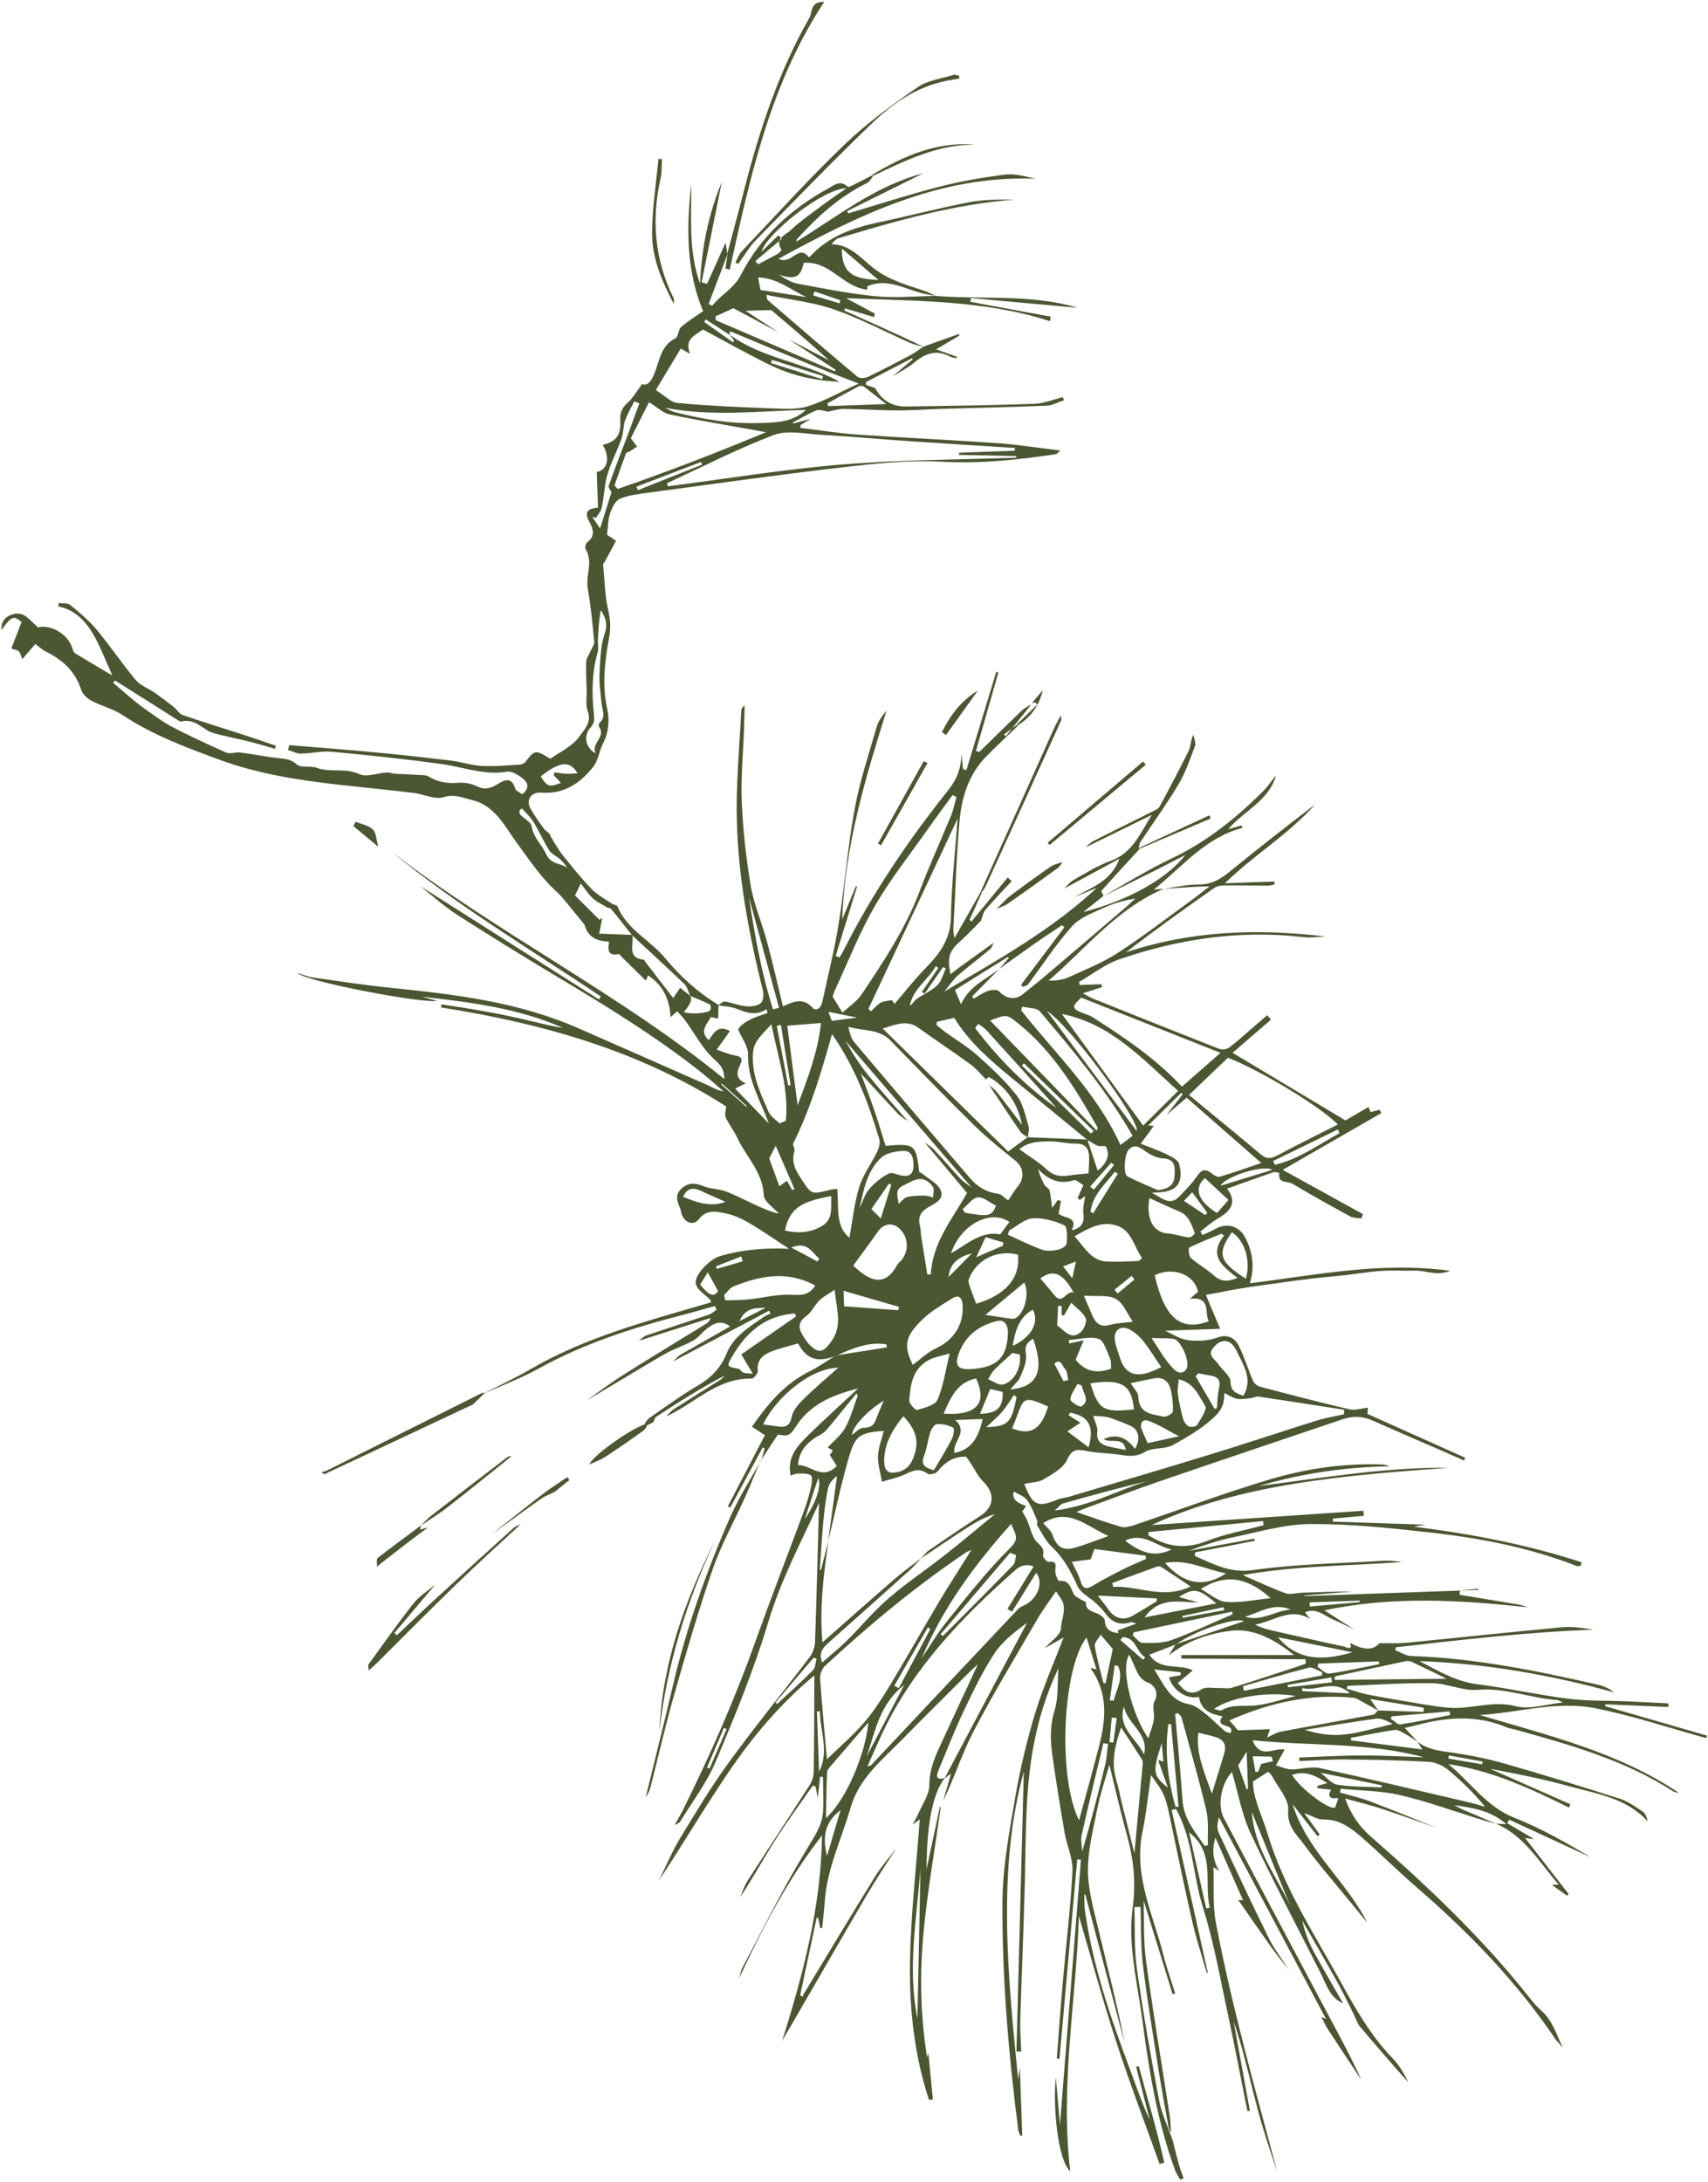 <?xml version="1.0" encoding="UTF-8"?> <svg xmlns="http://www.w3.org/2000/svg" width="451" height="576" viewBox="0 0 451 576" fill="none"><path fill-rule="evenodd" clip-rule="evenodd" d="M197.034 292.13C197.077 292.072 197.14 292.011 197.194 291.961C194.994 289.989 192.802 288.006 190.613 286.042C190.553 286.124 190.479 286.176 190.419 286.258C192.628 288.218 194.829 290.19 197.037 292.15L197.034 292.13ZM382.606 463.422C382.546 463.699 382.474 463.968 382.422 464.234C385.408 464.744 388.384 465.246 391.371 465.756C391.406 465.513 391.461 465.267 391.496 465.025C388.534 464.48 385.576 463.955 382.627 463.419L382.606 463.422ZM299.528 337.775L298.823 336.811C297.319 338.032 295.812 339.234 294.307 340.456C294.576 340.796 294.845 341.136 295.114 341.477C296.586 340.249 298.059 339.022 299.54 337.783L299.528 337.775ZM196.1 332.978C195.972 332.544 195.864 332.107 195.735 331.673C193.506 332.542 191.281 333.431 189.052 334.3C189.138 334.524 189.212 334.74 189.298 334.964C191.558 334.296 193.829 333.637 196.1 332.978ZM215.076 76.95C214.952 77.289 214.841 77.636 214.717 77.975C217.031 78.671 219.337 79.379 221.651 80.075C221.743 79.802 221.827 79.542 221.92 79.27C219.645 78.496 217.359 77.713 215.084 76.938L215.076 76.95ZM284.129 333.006C282.521 333.615 281.478 334.013 280.708 334.307C281.495 335.331 282.161 336.177 283.128 337.441C283.509 335.753 283.754 334.663 284.129 333.006ZM292.97 459.907C293.305 459.938 293.651 459.978 293.977 460.02C294.275 457.86 294.585 455.708 294.882 453.547C294.432 453.503 293.993 453.468 293.552 453.412C293.358 455.577 293.164 457.742 292.97 459.907ZM191.854 456.467C191.611 456.36 191.388 456.25 191.153 456.132C189.667 459.62 188.171 463.12 186.685 466.609C186.905 466.699 187.125 466.788 187.345 466.878C188.855 463.407 190.353 459.927 191.854 456.467ZM312.252 426.582C312.257 426.746 312.261 426.91 312.266 427.075C315.939 426.406 319.591 425.741 323.252 425.064C323.2 424.794 323.14 424.535 323.1 424.273C319.474 425.047 315.857 425.81 312.244 426.593L312.252 426.582ZM202.187 345.225C199.558 345.299 196.803 345.156 195.262 348.766C197.93 347.396 200.053 346.306 202.187 345.225ZM219.628 269.498C222.197 269.164 224.008 268.937 226.323 268.632C223.364 268.035 221.151 267.592 218.755 267.105C218.969 267.691 219.346 268.736 219.628 269.498ZM287.844 313.248C288.176 313.527 288.496 313.798 288.836 314.065C290.607 311.894 292.399 309.721 294.17 307.55C293.923 307.351 293.676 307.152 293.437 306.941C291.573 309.043 289.717 311.134 287.853 313.236L287.844 313.248ZM280.842 364.634C281.256 364.508 281.67 364.383 282.084 364.257C281.809 363.268 281.844 361.952 281.209 361.379C280.525 360.752 280.175 358.403 278.398 359.997C279.257 361.628 280.054 363.125 280.842 364.634ZM250.482 337.101C252.688 334.874 254.68 332.866 256.652 330.86C253.379 331.714 250.832 333.262 250.482 337.101ZM212.509 401.021C215.608 396.48 217.007 392.014 216.04 390.214C214.832 393.907 213.675 397.458 212.509 401.021ZM351.674 444.127C351.637 443.689 351.59 443.242 351.545 442.816L340.016 444.786C340.047 444.988 340.069 445.201 340.08 445.406C343.946 444.986 347.8 444.558 351.665 444.138L351.674 444.127ZM296.513 432.171C296.274 432.424 296.043 432.666 295.803 432.919L301.835 438.149C302.029 437.934 302.222 437.718 302.416 437.503C300.018 436.191 300.03 432.3 296.525 432.179L296.513 432.171ZM217.123 100.113C217.192 99.824 217.252 99.546 217.313 99.269C212.814 97.846 208.336 96.421 203.837 94.999C203.756 95.279 203.655 95.563 203.575 95.844C208.094 97.263 212.604 98.694 217.123 100.113ZM329.199 472.373C329.313 472.315 329.428 472.256 329.534 472.208L329.188 462.421C328.269 463.893 327.617 464.953 326.939 466.047C327.678 468.11 328.43 470.253 329.19 472.385L329.199 472.373ZM358.987 422.948C359.018 422.809 359.048 422.671 359.09 422.54L345.784 423.01C345.808 423.367 345.823 423.736 345.847 424.094C350.223 423.709 354.611 423.333 358.987 422.948ZM336.115 464.944C335.209 465.156 334.314 465.376 333.008 465.67C332.899 465.966 332.567 466.831 332.244 467.686C332.003 467.723 331.761 467.76 331.51 467.809C331.295 466.542 331.069 465.267 330.787 463.629C332.834 463.665 334.314 463.695 335.805 463.734C335.911 464.151 336.013 464.548 336.118 464.965L336.115 464.944ZM208.926 329.313C211.69 330.786 213.78 331.908 215.871 333.031C216.024 332.749 216.168 332.479 216.321 332.198C214.363 330.797 213.424 327.569 208.926 329.313ZM293.044 448.889C293.387 448.909 293.719 448.92 294.071 448.927C294.815 445.914 296.752 443.006 295.19 439.75L294.338 439.644C293.903 442.723 293.476 445.79 293.041 448.869L293.044 448.889ZM312.607 316.998C314.596 318.332 316.423 319.547 318.237 320.753L318.788 320.173C317.498 318.422 316.197 316.663 314.799 314.742C313.863 315.701 313.283 316.296 312.607 316.998ZM184.88 339.11C187.279 342.176 188.628 342.432 189.606 340.807C188.663 339.095 187.905 337.716 186.888 335.861C186.011 337.275 185.433 338.21 184.88 339.11ZM208.107 286.517C208.324 286.514 208.56 286.509 208.776 286.507L206.201 270.594C205.83 270.662 205.467 270.718 205.108 270.794C206.108 276.035 207.107 281.276 208.107 286.517ZM356.502 447.025C351.837 446.804 347.838 446.625 343.848 446.435C343.86 446.175 343.88 445.904 343.892 445.644C347.85 446.634 352.035 443.05 356.502 447.025ZM185.396 122.645C185.298 122.412 185.192 122.191 185.095 121.959L168.045 128.482C168.163 128.784 168.293 129.094 168.403 129.407C174.072 127.162 179.73 124.91 185.407 122.653L185.396 122.645ZM232.568 321.652C233.607 318.335 234.481 315.56 235.355 312.785C235.152 312.672 234.949 312.558 234.737 312.457C233.149 314.744 231.563 317.051 230.094 319.175C231.021 320.105 231.511 320.607 232.568 321.652ZM285.661 365.79C285.284 365.621 284.92 365.461 284.534 365.303C283.836 366.669 282.768 367.979 282.607 369.417C282.547 369.962 285.092 371.562 285.533 371.277C288.085 369.626 285.816 367.675 285.664 365.81L285.661 365.79ZM295.191 309.838C294.919 309.673 294.634 309.501 294.37 309.325C291.887 312.636 288.457 315.361 287.976 319.891C288.206 320.042 288.432 320.172 288.65 320.314C290.825 316.812 293.013 313.319 295.188 309.818L295.191 309.838ZM257.79 331.892C260.615 330.673 262.693 329.765 264.784 328.866C264.841 328.568 264.89 328.282 264.947 327.985C263.391 327.523 261.835 327.061 260.247 326.593C259.364 328.503 258.682 329.97 257.782 331.903L257.79 331.892ZM306.751 460.18C304.274 467.771 304.405 468.762 308.386 471.914C307.53 469.498 306.675 467.082 305.802 464.617C306.256 464.753 306.687 464.873 307.204 465.02C307.052 463.352 306.891 461.767 306.751 460.18ZM221.949 477.831C217.675 481.17 217.158 484.922 218.383 489.953C219.651 485.642 220.701 482.066 221.949 477.831ZM245.647 430.055C245.438 429.901 245.229 429.748 245.02 429.594C242.054 434.734 239.108 439.87 236.141 445.01C236.536 445.228 236.919 445.437 237.313 445.655C240.094 440.451 242.875 435.247 245.667 430.051L245.647 430.055ZM340.771 424.895C336.389 423.022 332.707 425.579 328.781 426.813C333.045 428.117 336.717 425.23 340.771 424.895ZM335.964 308.824C333.576 307.376 323.651 310.523 322.261 313.027C326.576 311.703 330.89 310.378 335.964 308.824ZM233.372 369.732C228.668 372.684 225.188 376.623 224.945 378.806C225.836 378.226 226.898 376.948 227.979 376.936C229.865 376.925 230.779 376.289 231.347 374.613C231.876 373.087 232.57 371.629 233.361 369.723L233.372 369.732ZM204.781 449.423C204.915 449.558 205.052 449.712 205.186 449.846C208.374 446.89 211.631 443.985 214.685 440.895C215.347 440.236 215.319 438.91 215.614 437.874C215.362 437.779 215.119 437.672 214.867 437.577C211.502 441.529 208.134 445.462 204.77 449.415L204.781 449.423ZM270.415 280.714C270.218 280.909 270.018 281.084 269.821 281.28C275.906 287.265 281.983 293.261 288.069 299.246C288.292 299.016 288.534 298.783 288.757 298.553C282.637 292.614 276.526 286.664 270.406 280.725L270.415 280.714ZM216.288 467.685C219.022 462.375 216.527 457.075 216.507 451.766C216.239 451.766 215.982 451.774 215.714 451.774L216.268 467.688L216.288 467.685ZM348.655 467.956C350.239 469.135 351.549 470.883 353.103 471.129C356.941 471.745 360.888 471.654 364.786 471.848C364.81 471.669 364.843 471.478 364.867 471.299C359.552 470.209 354.235 469.098 348.655 467.956ZM268.42 368.846C268.204 368.652 267.977 368.45 267.75 368.247C266.719 369.727 265.807 371.311 264.633 372.668C263.353 374.144 261.823 375.4 260.401 376.754C266.284 376.509 267.06 375.647 268.428 368.834L268.42 368.846ZM258.784 373.207C259.67 371.048 260.511 369 261.465 366.677C262.277 366.862 263.509 367.157 264.76 367.449C264.904 371.615 263.308 373.109 258.787 373.227L258.784 373.207ZM367.439 453.099C367.369 453.316 367.299 453.533 367.229 453.75C368.102 454.266 369.039 455.329 369.805 455.211C374.19 454.546 378.531 453.6 382.897 452.742C382.859 452.428 382.81 452.106 382.772 451.792C377.661 452.227 372.55 452.663 367.427 453.091L367.439 453.099ZM228.868 463.624C231.141 456.992 232.218 449.895 238.752 444.815C235.248 451.491 232.052 457.554 228.868 463.624ZM244.113 262.294C243.893 262.132 243.663 261.982 243.434 261.832L247.786 255.509C247.557 255.359 247.316 255.2 247.078 255.061C245.048 258.705 241.056 261.053 240.242 265.5C241.027 265.039 241.382 264.19 242.015 263.742C243.818 262.453 245.963 261.577 247.516 260.069C248.638 258.978 249.034 257.122 249.751 255.609C249.499 255.514 249.247 255.418 248.996 255.323C247.373 257.656 245.751 259.99 244.128 262.323L244.113 262.294ZM146.197 204.661C146.28 204.4 146.376 204.148 146.46 203.888C147.418 204.019 148.378 204.222 149.353 204.257C150.371 204.307 151.377 204.204 152.515 204.163C150.478 200.701 147.828 200.974 142.777 204.96C144.518 207.704 145.074 207.897 148.112 206.656C147.447 205.953 146.832 205.305 146.217 204.657L146.197 204.661ZM330.552 478.375C331.291 488.236 337.108 495.294 340.74 503.235C337.442 495.181 334.132 487.118 330.552 478.375ZM191.599 317.28C189.217 316.213 187.112 315.33 185.054 314.357C182.942 313.362 181.397 313.713 180.364 315.925C185.228 318.044 188.3 318.438 191.587 317.272L191.599 317.28ZM302.093 463.166C300.175 459.005 294.991 456.202 296.786 450.49C297.633 455.136 303.434 457.585 302.093 463.166ZM212.951 78.432C208.771 76.528 205.09 73.308 200.181 73.249C200.435 74.633 200.609 75.566 200.789 76.539C204.815 77.167 208.893 77.798 212.951 78.432ZM267.395 355.305C272.325 353.019 274.525 349.07 272.714 345.739C268.95 347.824 268.075 351.404 267.395 355.305ZM309.384 409.023C305.397 408.316 302.017 404.37 297.104 406.704C301.032 409.782 304.842 411.29 309.384 409.023ZM353.697 299.153C353.552 298.814 353.41 298.495 353.265 298.157C347.564 300.932 341.875 303.716 336.174 306.491C336.327 306.818 336.483 307.166 336.637 307.493C342.934 306.049 348.125 302.166 353.705 299.141L353.697 299.153ZM278.495 398.757C287.734 397.593 294.979 393.518 302.765 391.02C295.358 392.83 288.019 394.816 280.705 396.89C280.081 397.059 279.615 397.79 278.495 398.757ZM222.312 65.624C222.162 73.384 227.037 73.562 231.983 73.935C228.774 71.17 225.711 68.546 222.312 65.624ZM207.785 311.715C208.331 312.652 208.768 313.421 209.206 314.189C209.395 314.077 209.576 313.977 209.765 313.866C208.17 310.191 206.583 306.505 204.829 302.463C204.136 303.798 203.508 305.018 203.104 305.813C204.08 308.479 204.947 310.832 205.798 313.156C206.299 312.79 207.012 312.257 207.765 311.718L207.785 311.715ZM281.818 377.852C283.811 379.351 285.514 380.636 287.447 382.072C289.056 376.491 287.425 373.792 282.569 372.93C282.427 373.148 282.285 373.365 282.154 373.592C283.205 374.255 284.267 374.927 285.286 375.586C284.396 376.166 283.376 376.849 281.829 377.861L281.818 377.852ZM320.691 371.922C320.898 371.859 321.117 371.804 321.324 371.742C321.485 370.035 321.456 368.297 321.862 366.645C322.369 364.566 321.798 363.468 319.695 363.142C318.606 362.969 317.52 362.744 316.436 362.539C316.185 362.784 315.934 363.029 315.694 363.283C317.362 366.152 319.041 369.029 320.7 371.91L320.691 371.922ZM254.185 319.212L254.78 320.131C261.129 321.248 261.8 321.114 263.019 318.306C261.422 317.51 259.754 315.982 258.204 316.097C256.798 316.21 255.52 318.099 254.185 319.212ZM311.322 379.161C308.295 377.584 305.837 376.013 303.162 375.052C301.764 374.545 300.822 375.732 301.488 377.383C301.911 378.463 302.401 379.502 303.039 380.972C305.473 380.432 307.939 379.898 311.322 379.161ZM291.361 444.31C290.564 441.06 289.625 437.831 289.078 434.532C288.939 433.697 290.016 432.644 290.63 431.539C291.967 433.128 293.024 434.368 293.829 435.317C293.161 438.494 292.528 441.428 291.916 444.359C291.737 444.335 291.549 444.323 291.37 444.299L291.361 444.31ZM137.8 213.4C137.592 213.587 137.383 213.774 137.166 213.972C137.221 214.335 137.123 214.835 137.341 215.049C138.359 216.1 140.193 216.962 140.369 218.111C140.841 221.123 143.09 223.005 144.137 225.33C145.519 228.418 148.084 227.724 149.817 229.139C149.271 228.202 148.577 227.442 147.803 226.767C146.875 225.961 145.603 225.403 144.976 224.406C143.463 222.009 142.337 219.376 140.853 216.964C140.044 215.655 138.848 214.58 137.82 213.397L137.8 213.4ZM283.482 341.224C280.594 335.851 277.916 335.066 274.709 337.489C275.932 338.941 277.181 340.358 278.358 341.848C280.614 344.719 281.45 340.557 283.493 341.233L283.482 341.224ZM310.387 476.96C308.376 469.832 307.494 462.603 308.501 455.186C308.735 455.16 308.98 455.143 309.222 455.106C309.885 462.39 310.537 469.665 311.2 476.948C310.932 476.948 310.655 476.96 310.387 476.96ZM364.179 439.314C359.773 440.178 355.389 441.183 350.946 441.804C350.028 441.935 348.924 440.661 347.9 440.035C347.969 439.746 348.027 439.448 348.096 439.159L364.068 438.588C364.105 438.83 364.154 439.081 364.191 439.322L364.179 439.314ZM237.233 345.876C237.259 345.573 237.296 345.279 237.322 344.976C232.572 343.602 227.823 342.229 222.739 340.752L222.882 344.846C227.869 345.213 232.552 345.555 237.244 345.885L237.233 345.876ZM318.163 310.986C320.244 312.924 322.268 314.821 324.385 316.785C323.376 317.941 322.364 319.076 321.364 320.221C316.233 317.101 315.196 313.567 318.163 310.986ZM237.298 317.788C236.504 313.557 236.804 313.83 240.499 311.962C243.264 310.557 244.833 311.367 246.309 313.255C246.782 313.853 246.4 315.129 246.404 316.098C245.699 315.938 244.992 315.634 244.28 315.63C242.694 315.647 241.062 315.63 239.549 315.987C238.752 316.171 238.113 317.116 237.318 317.785L237.298 317.788ZM342.169 447.725C334.499 446.409 324.813 448.085 320.568 451.142C321.342 451.281 322.172 451.71 322.607 451.457C325.11 450.02 327.726 450.401 330.441 450.283C334.367 450.122 338.245 448.638 342.157 447.716L342.169 447.725ZM252.209 374.858L259.482 374.595C258.43 379.1 256.822 382.607 252.048 383.558C251.286 380.674 255.897 378.19 252.218 374.846L252.209 374.858ZM318.513 503.778C318.832 503.708 319.14 503.63 319.448 503.551C317.811 496.985 321.073 489.2 313.983 483.731C315.519 490.581 317.014 497.169 318.501 503.769L318.513 503.778ZM243.055 493.243C242.066 506.434 239.566 519.589 242.243 532.804C242.511 519.621 242.779 506.438 243.055 493.243ZM204.103 266.461C204.638 266.317 205.164 266.184 205.71 266.049C203.064 256.326 200.414 246.584 197.768 236.861C199.273 246.873 201.056 256.821 204.114 266.469L204.103 266.461ZM272.788 353.412C275.596 361.232 274.574 366.135 266.752 366.782C267.76 365.554 268.947 364.618 269.451 363.395C270.224 361.512 271.208 359.319 270.895 357.479C270.539 355.429 271.04 354.455 272.788 353.412ZM267.347 357.148C265.568 358.794 263.99 360.14 262.538 361.633C261.87 362.324 261.447 363.265 260.914 364.09C262.24 364.598 263.743 365.79 264.873 365.492C267.878 364.71 269.776 360.88 269.266 357.554C268.489 357.395 267.668 357.223 267.339 357.16L267.347 357.148ZM328.217 445.127C334.008 443.472 339.771 441.709 345.621 440.241C346.625 439.994 347.948 441.018 349.129 441.455C349.108 441.726 349.08 442.009 349.059 442.28C342.202 443.635 335.335 445.001 328.466 446.347C328.384 445.947 328.311 445.535 328.217 445.127ZM357.097 436.175C349.676 438.369 342.686 438.588 337.447 432.205C343.686 433.473 350.369 434.817 357.097 436.175ZM279.147 349.886C279.236 348.108 279.322 346.383 279.399 344.669C279.714 344.703 280.029 344.737 280.335 344.783C280.328 345.547 280.322 346.311 280.315 347.076C280.524 347.157 280.712 347.241 280.92 347.323C281.433 346.429 281.946 345.535 282.872 343.907C284.265 345.323 285.975 346.452 286.68 348.025C287.076 348.923 286.195 351.05 285.246 351.784C282.571 353.846 280.999 351.065 279.15 349.906L279.147 349.886ZM234.002 106.665C231.915 105.026 230.053 103.518 228.121 102.082C227.807 101.852 227.135 101.77 226.79 101.947C223.994 103.419 221.239 104.957 218.46 106.478L218.695 107.205L234.002 106.665ZM341.175 468.55C343.309 472.172 351.208 478.074 352.571 477.142C352.808 476.404 353.071 475.632 353.387 474.665C351.403 474.908 350.288 474.502 351.481 472.462C350.223 472.325 349.059 472.205 347.896 472.085C347.894 471.869 347.892 471.653 347.889 471.436C348.562 471.25 349.244 471.053 350.48 470.708C347.346 468.766 344.761 467.317 341.164 468.541L341.175 468.55ZM292.557 460.373C292.164 460.299 291.751 460.229 291.349 460.167C289.428 468.22 287.452 476.25 285.646 484.316C285.326 485.727 285.691 487.301 285.756 488.797C288.054 480.985 290.017 473.338 291.873 465.667C292.291 463.952 292.341 462.129 292.565 460.361L292.557 460.373ZM304.088 353.248C306.056 356.194 307.446 358.734 309.354 360.813C309.983 361.49 311.633 363.433 313.179 361.545C314.518 359.915 311.878 353.668 309.765 353.406C308.177 353.206 306.551 353.302 304.097 353.236L304.088 353.248ZM258.323 270.268C259.087 270.883 259.961 271.399 260.617 272.112C266.721 278.827 272.78 285.58 278.985 292.475C270.59 286.566 263.616 279.429 257.487 271.408C257.768 271.024 258.041 270.652 258.323 270.268ZM302.216 426.981C306.295 421.299 311.5 423.025 316.383 423.047C314.72 422.561 313.048 422.085 311.289 421.582C315.284 419.111 316.364 419.295 321.172 423.27C314.892 424.494 308.835 425.684 302.216 426.981ZM307.609 412.586C313.498 411.505 318.349 414.348 323.763 415.351C317.516 419.407 312.434 417.951 307.609 412.586ZM260.205 347.096C263.461 344.388 266.901 341.527 270.461 338.576C271.943 341.721 270.445 346.81 268.069 348.001C267.754 348.163 267.321 348.167 266.963 348.119C264.823 347.82 262.677 347.479 260.216 347.105L260.205 347.096ZM168.827 106.483C168.387 106.303 167.947 106.123 167.495 105.935C166.667 107.599 165.686 109.205 165.078 110.959C164.546 112.464 164.656 114.191 164.144 115.693C162.713 119.812 160.399 123.624 159.787 128.04C159.494 130.097 159.308 132.178 158.844 134.199C158.631 135.099 157.872 135.865 157.362 136.707C157.038 136.613 156.706 136.53 156.382 136.435C157.09 137.492 157.796 138.528 158.452 139.51C159.508 136.171 160.493 133.048 161.462 129.949C161.302 129.581 160.576 128.744 160.752 128.212C162.374 123.588 164.161 119.032 165.893 114.454C166.889 111.804 167.842 109.141 168.827 106.483ZM325.277 325.292C321.281 330.982 321.911 333.072 328.973 337.555C330.314 332.779 328.708 327.487 325.277 325.292ZM276.758 371.297C274.927 377.376 272.081 379.062 267.267 377.069C267.86 375.554 268.465 374.048 269.026 372.528C270.173 369.381 270.999 368.985 274.146 370.203C275.035 370.551 275.898 370.934 276.758 371.297ZM311.745 442.236C310.723 442.434 309.698 442.613 308.685 442.8C309.678 446.247 313.345 448.705 316.593 447.958C317.134 451.485 319.752 452.547 322.794 453.079C320.446 456.401 326.232 454.778 324.948 457.503C324.612 457.4 323.842 457.353 323.368 456.952C321.637 455.485 320.1 453.803 318.318 452.406C316.992 451.362 315.486 450.15 313.917 449.875C309.037 448.997 307.506 445.065 304.797 440.716C307.605 441.006 309.661 441.226 311.716 441.446C311.736 441.711 311.736 441.979 311.756 442.244L311.745 442.236ZM268.316 410.536C267.789 410.328 267.251 410.112 266.724 409.904C260.612 417.065 254.492 424.237 248.38 431.398L248.974 431.905C255.184 425.657 261.409 419.438 267.55 413.14C268.112 412.568 268.072 411.43 268.319 410.556L268.316 410.536ZM251.124 330.865C253.624 323.29 261.505 319.127 266.541 322.571C265.782 323.606 265.014 324.653 264.127 325.862C259.085 324.864 255.404 328.442 251.124 330.865ZM305.459 422.707C305.442 422.462 305.433 422.205 305.416 421.96C300.428 421.717 295.452 421.482 289.872 421.217C291.225 422.979 292.06 423.985 292.801 425.047C294.334 427.245 296.711 427.88 299.045 426.551C301.209 425.331 303.324 423.984 305.447 422.698L305.459 422.707ZM344.551 456.663C353.321 459.305 357.013 457.685 367.756 455.103C366.365 454.368 364.802 453.526 363.376 453.714C357.075 454.529 350.821 455.646 344.551 456.663ZM300.136 298.565C301.11 295.971 282.31 270.445 276.443 266.892C284.502 277.669 292.349 288.149 300.136 298.565ZM249.176 373.169C257.868 373.822 260.803 370.431 257.725 363.88C252.799 364.916 251.025 368.82 249.176 373.169ZM311.274 364.118C315.431 365.129 316.579 368.583 318.244 371.163C318.812 372.046 317.053 374.565 316.096 376.188C315.832 376.62 314.43 376.826 313.858 376.532C313.174 376.173 312.579 375.254 312.363 374.451C311.77 372.263 311.294 370.036 310.991 367.792C310.838 366.661 311.149 365.457 311.265 364.13L311.274 364.118ZM205.519 62.122C204.049 63.566 202.567 65.001 201.06 66.471C202.258 61.84 217.324 49.712 223.501 49.7C221.107 51.378 219.188 52.654 217.348 54.041C214.407 56.247 211.354 58.336 208.695 60.839C207.433 62.024 204.47 62.944 206.319 65.857C206.401 65.989 205.852 66.713 205.474 66.936C203.748 67.924 201.958 68.829 200.203 69.759C199.935 69.491 199.687 69.219 199.419 68.951C201.766 66.971 204.125 64.998 206.472 63.018C206.149 62.727 205.846 62.433 205.523 62.142L205.519 62.122ZM246.607 388.099C248.166 385.414 249.882 382.684 251.364 379.836C251.819 378.972 252.015 377.023 251.714 376.874C250.401 376.25 248.854 375.849 247.413 375.936C246.759 375.975 245.933 377.247 245.645 378.127C244.979 380.107 244.782 382.252 244.047 384.181C243.303 386.121 243.468 387.334 246.607 388.099ZM288.667 373.755C290.174 373.895 291.526 373.831 292.746 374.19C294.745 374.78 296.685 375.595 298.6 376.446C300.692 377.372 301.229 379.93 299.712 382.484C297.652 379.81 295.187 378.198 291.415 379.903C293.407 381.185 296.634 379.028 297.27 382.767C295.834 382.483 294.447 382.253 293.077 381.927C290.981 381.445 289.384 380.649 289.748 377.911C289.907 376.793 289.17 375.555 288.667 373.755ZM293.381 361.312C293.314 360.404 293.473 359.358 293.101 358.549C292.249 356.689 291.484 353.857 290.058 353.436C287.689 352.718 284.86 353.576 282.218 353.766C282.253 354.06 282.296 354.342 282.331 354.636C283.66 354.359 284.99 354.082 286.129 353.845C285.302 355.85 284.548 357.658 284.022 358.935C286.697 362.258 289.752 362.602 293.381 361.312ZM286.195 342.034C287.226 344.454 287.82 345.838 288.402 347.213C289.289 349.295 290.518 350.447 293.062 349.756C294.972 349.225 297.01 349.2 299.124 348.926C297.643 346.802 296.622 343.978 294.638 342.88C292.608 341.749 289.638 342.288 286.195 342.034ZM320 473.531C317.936 467.67 315.704 462.67 316.434 457.41C318.152 457.847 319.787 458.153 321.344 458.687C323.436 459.417 323.822 461.06 323.225 463.019C322.255 466.242 321.253 469.46 319.997 473.511L320 473.531ZM287.918 365.175C296.179 363.955 298.79 365.513 299.423 372.059C291.306 372.936 290.07 372.209 287.918 365.175ZM157.285 198.879C155.937 196.209 160.148 194.612 158.172 191.821C158.014 191.598 158.132 190.951 158.34 190.764C160.109 189.182 159.001 187.403 158.836 185.654C158.586 183.02 158.187 180.348 158.321 177.728C158.498 174.173 158.569 170.469 159.692 167.161C160.559 164.613 159.828 163.003 158.657 161.089C158.124 163.668 157.989 166.216 157.889 168.789C157.84 169.952 158.116 171.21 157.798 172.3C156.269 177.528 156.252 182.864 156.788 188.176C156.943 189.721 157.086 190.792 155.929 192.053C154.026 194.11 154.505 197.43 157.32 198.905L157.285 198.879ZM317.081 419.464C324.27 414.953 330.046 416.973 335.495 421.901C331.482 422.302 327.561 423.163 323.723 422.887C321.512 422.732 319.433 420.742 317.061 419.467L317.081 419.464ZM323.19 326.211C318.96 331.587 322.949 334.387 326.754 337.34C324.195 338.414 322.41 338.411 320.542 336.718C318.65 335.008 316.336 333.775 314.435 332.077C313.874 331.575 313.757 329.468 314.044 329.321C316.815 327.956 319.699 326.852 322.57 325.667C322.774 325.852 322.986 326.026 323.187 326.191L323.19 326.211ZM195.745 357.563C196.661 359.093 197.509 360.52 198.782 362.635C197.495 362.513 196.832 362.564 196.273 362.351C195.79 362.157 195.482 361.431 195.014 361.338C191.816 360.726 191.776 360.732 193.428 357.92C196.599 352.573 200.729 348.43 207.089 347.122C207.989 346.942 208.902 346.842 209.821 346.711C209.953 346.97 210.097 347.236 210.23 347.494C205.354 350.875 200.469 354.268 195.734 357.555L195.745 357.563ZM226.961 318.987C228.053 314.135 228.909 309.094 232.685 305.603C234.051 304.351 236.5 303.913 238.477 303.825C240.815 303.733 241.216 305.673 241.211 307.726C241.2 309.74 240.341 310.594 238.433 310.392C237.154 310.259 235.587 309.324 234.689 309.793C232.759 310.791 230.92 312.25 229.504 313.912C228.316 315.312 227.779 317.262 226.958 318.967L226.961 318.987ZM299.303 430.926C307.967 429.108 316.631 427.29 325.304 425.46C325.369 425.687 325.423 425.906 325.489 426.133C320.098 428.438 314.783 430.978 309.282 432.97C306.946 433.814 304.215 433.76 301.668 433.698C300.808 433.676 299.976 432.422 299.119 431.739C299.179 431.461 299.251 431.192 299.312 430.915L299.303 430.926ZM328.323 368.488C326.713 367.807 324.958 367.593 324.919 364.721C324.898 363.166 322.723 361.696 321.682 360.092C320.874 358.855 318.811 357.914 320.207 355.987C320.796 355.184 321.71 354.352 322.624 354.129C324.713 353.622 325.865 355.219 326.611 356.786C328.35 360.458 330.885 364.071 328.323 368.488ZM303.51 316.263C302.62 321.351 304.224 325.354 308.371 325.624C310.246 325.748 312.088 326.455 313.967 326.671C314.461 326.729 315.567 325.734 315.498 325.559C314.627 323.31 313.977 320.883 311.388 319.806C308.822 318.747 306.315 317.533 303.522 316.272L303.51 316.263ZM207.263 324.855C208.47 319.212 211.232 317.178 219.494 315.762C219.372 318.535 220.056 321.648 217.407 323.407C214.394 325.418 210.853 325.664 207.263 324.855ZM314.393 418.815C307.133 422.325 300.563 418.56 293.911 418.903C293.85 418.572 293.797 418.23 293.725 417.89C297.677 416.426 301.63 414.961 305.589 413.537C305.891 413.418 306.376 413.488 306.652 413.672C309.117 415.284 311.556 416.93 314.393 418.815ZM298.559 365.146C300.878 364.666 302.938 364.173 305.03 363.831C307.236 363.481 308.602 364.787 309.088 366.682C309.581 368.618 309.784 370.681 309.686 372.666C309.66 373.165 307.902 374.148 307.142 373.965C304.202 373.293 300.643 373.222 300.585 368.672C300.565 367.602 299.392 366.545 298.547 365.138L298.559 365.146ZM175.587 107.65C176.43 108.036 177.243 108.561 178.133 108.785C185.552 110.686 193.02 111.961 200.762 111.667C205.02 111.517 209.124 111.577 212.814 108.203C200.228 108.52 187.896 110.026 175.587 107.65ZM352.482 442.538C358.743 441.192 365.001 439.827 371.276 438.511C371.786 438.401 372.436 438.538 372.914 438.764C376.018 440.236 379.087 441.755 381.973 443.157C372.182 443.271 362.295 443.369 352.399 443.479C352.422 443.155 352.448 442.852 352.47 442.529L352.482 442.538ZM275.458 402.092C282.102 397.862 286.694 402.787 292.7 405.494C289.235 406.708 286.576 407.798 283.827 408.572C280.584 409.483 279.003 408.324 277.868 405.094C277.479 403.968 276.317 403.115 275.458 402.092ZM279.305 316.821C278.742 317.589 278.194 318.385 277.827 318.885C277.622 317.41 277.498 315.8 277.125 314.238C276.986 313.671 276.109 313.331 275.794 312.761C275.09 311.528 274.517 310.214 274.14 308.631C276.825 311.478 279.754 312.75 283.553 311.567C284.195 311.375 285.217 312.394 286.073 312.861C285.596 313.924 285.046 315.113 284.516 316.298C284.726 316.451 284.946 316.613 285.156 316.767C285.765 316.302 286.374 315.837 286.552 315.716C286.387 317.062 285.854 318.764 286.069 320.371C286.392 322.879 285.512 324.201 282.98 324.776C284.776 321.085 281.043 321.763 279.544 320.395C279.729 319.314 279.936 318.179 280.135 317.055C279.863 316.962 279.594 316.89 279.322 316.798L279.305 316.821ZM238.554 373.855C241.143 376.685 242.697 379.417 241.684 383.234C240.801 386.558 239.445 388.407 236.075 388.76C233.81 388.995 233.437 387.165 233.466 385.469C233.564 380.997 235.657 377.364 238.554 373.855ZM221.345 361.051C213.8 361.221 204.749 369.123 201.507 376.028C202.856 376.212 204.172 376.392 205.469 376.574C207.473 376.863 208.584 376.373 209.059 374.02C209.393 372.37 210.735 370.76 212.008 369.512C214.937 366.617 218.099 363.964 221.345 361.051ZM303.222 458.897C298.611 452.169 295.866 440.12 298.196 436.822C298.633 437.786 299.011 438.636 299.409 439.482C300.282 441.339 300.711 443.263 303.186 444.203C304.579 444.742 306.222 446.645 304.829 449.201C304.17 450.416 304.913 452.303 304.687 453.854C304.455 455.437 303.811 456.949 303.222 458.897ZM306.627 360.924C305.582 361.373 304.478 361.976 303.296 362.344C299.281 363.601 296.859 362.272 295.665 358.247C295.178 356.62 294.446 355.01 294.337 353.356C294.198 351.108 295.939 349.88 297.981 350.825C299.459 351.515 300.821 352.729 301.864 354.013C303.555 356.094 304.934 358.43 306.638 360.932L306.627 360.924ZM266.501 324.795C268.557 323.674 270.544 321.77 272.668 321.628C275.434 321.44 278.462 322.284 281.035 323.456C281.855 323.825 281.794 326.661 281.636 328.315C281.579 328.953 280.177 329.767 279.285 329.935C277.912 330.198 276.313 330.331 275.057 329.874C271.997 328.756 269.078 327.277 266.109 325.939C266.246 325.557 266.375 325.186 266.512 324.804L266.501 324.795ZM303.235 404.44C313.329 403.475 323.423 402.509 333.526 401.532C333.582 401.895 333.617 402.261 333.673 402.623C328.623 403.999 323.408 404.966 318.56 406.847C313.011 409.001 308.103 408.405 303.24 405.285C303.237 404.997 303.234 404.708 303.223 404.432L303.235 404.44ZM283.018 412.307C284.564 412.1 286.111 411.893 287.971 411.648C288.167 411.112 288.499 410.246 288.995 408.911C293.439 409.506 297.976 410.098 302.523 410.697C302.547 410.983 302.57 411.268 302.593 411.553C300.632 412.422 298.642 413.234 296.717 414.201C293.969 415.583 291.232 416.974 288.61 418.574C286.762 419.704 285.914 419.422 285.293 417.321C284.815 415.682 283.894 414.183 283.018 412.307ZM191.189 341.914C191.997 341.13 192.664 340.027 193.623 339.621C200.741 336.741 207.925 335.357 215.264 339.365C213.746 341.703 211.996 341.993 209.306 341.808C205.439 341.547 201.491 342.64 197.571 343.037C195.56 343.243 193.533 343.204 191.5 343.269C191.389 342.812 191.278 342.355 191.186 341.894L191.189 341.914ZM250.774 357.295C248.327 358.022 246.764 358.253 245.424 358.933C241.012 361.17 240.373 365.477 240.1 369.748C240.051 370.571 241.716 372.347 242.17 372.215C244.113 371.637 246.909 370.97 247.543 369.521C249.087 366.003 249.603 362.035 250.774 357.295ZM226.504 368.395C225.435 371.242 224.65 374.261 223.198 376.899C222.125 378.848 220.205 380.32 218.554 382.131C218.801 382.258 219.34 382.547 219.938 382.878C219.628 383.348 219.319 383.819 219.109 384.13C219.8 385.21 220.451 386.224 220.949 386.982C217.155 390.96 214.161 386.707 210.704 386.764C211 382.706 213.461 380.398 216.783 378.649C217.537 378.255 218.193 377.555 218.751 376.892C221.224 373.912 223.658 370.886 226.115 367.878C226.256 368.052 226.384 368.218 226.524 368.392L226.504 368.395ZM305.73 314.189C303.05 312.992 300.294 311.9 297.693 310.546C296.583 309.964 296.861 304.784 297.984 303.569C299.593 301.816 300.927 302.848 302.475 303.93C303.782 304.854 305.429 305.704 306.967 305.777C310.362 305.925 310.269 308.074 310.149 310.383C310.009 313.035 308.379 313.843 305.741 314.197L305.73 314.189ZM210.595 291.776C209.649 284.464 208.775 277.687 207.879 270.769C210.864 270.527 213.655 270.303 216.785 270.059C215.988 277.506 213.428 284.357 210.595 291.776ZM220.38 340.506C220.906 345.614 222.449 349.895 219.659 353.893C218.645 355.349 217.255 357.389 215.286 356.248C213.667 355.311 212.396 353.412 211.51 351.671C210.771 350.217 211.073 348.685 212.845 347.463C214.282 346.479 215.073 344.572 216.352 343.293C217.336 342.316 218.659 341.658 220.38 340.506ZM243.405 437.693C248.992 424.423 257.276 413.132 267 402.29C267.891 404.804 269.443 405.978 266.799 408.582C260.688 414.598 255.374 421.45 249.953 428.133C247.524 431.127 245.575 434.491 243.416 437.701L243.405 437.693ZM218.102 479.98C218.194 475.541 218.2 471.682 218.406 467.844C218.439 467.117 219.213 466.379 219.754 465.738C222.823 462.141 225.929 458.589 229.292 454.688C228.771 461.514 224.262 474.215 218.09 479.972L218.102 479.98ZM269.947 398.979C270.067 398.816 270.519 398.2 270.956 397.555C270.351 397.308 269.715 397.127 269.161 396.81C267.478 395.862 267.298 394.549 267.789 393.782C268.906 394.477 270.437 394.974 271.217 396.03C272.375 397.595 273.041 399.514 273.836 401.331C274.021 401.736 273.7 402.394 273.908 402.743C275.11 404.663 276.124 406.838 277.737 408.343C280.917 411.32 282.791 414.931 284.57 418.793C285.372 420.527 287.606 421.576 289.135 423.001C290.049 423.851 291.007 424.714 291.718 425.719C293.459 428.195 295.629 429.233 298.621 428.226C298.885 428.133 299.263 428.374 300.081 428.599C298.128 429.312 296.622 429.854 295.137 430.392C295.206 430.639 295.286 430.895 295.355 431.142C293.311 430.93 291.871 430.213 291.713 427.772C291.663 427.109 290.559 426.299 289.762 425.948C288.345 425.32 286.691 425.162 286.724 423.021C286.731 422.793 285.915 422.589 285.523 422.319C284.82 421.839 283.856 421.472 283.526 420.8C282.655 419.088 282.337 417.012 279.592 417.342C279.359 417.367 278.663 415.659 278.648 414.753C278.629 413.415 279.318 411.989 276.902 412.309C276.447 412.369 275.268 411.003 275.387 410.572C276.033 408.327 274.008 407.7 273.201 406.339C272.317 404.814 271.918 403.019 271.232 401.371C270.939 400.673 270.5 400.029 269.93 399.002L269.947 398.979ZM257.767 344.181C257.04 342.199 256.307 340.445 255.772 338.639C255.608 338.107 255.914 337.348 256.191 336.8C258.491 332.155 263.641 329.888 268.825 331.205C269.419 337.364 265.644 341.803 257.767 344.181ZM283.758 326.348C287.344 324.311 290.735 322.273 294.738 323.493C298.75 324.701 299.394 328.966 301.534 332.092C301.222 332.346 300.89 332.872 300.542 332.884C297.599 332.997 294.659 333.201 291.739 332.991C290.455 332.889 289.031 332.149 288.042 331.28C286.549 329.952 285.372 328.266 283.761 326.368L283.758 326.348ZM256.869 361.391C252.803 361.718 251.831 360.557 253.389 356.728C255.215 352.29 258.86 349.759 263.382 348.712C265.425 348.243 266.191 350.147 266.139 351.826C265.958 358.311 263.409 360.859 256.869 361.391ZM287.434 309.763C287.484 308.744 287.571 307.431 287.595 306.107C287.641 303.583 287.005 301.793 283.875 301.893C281.874 301.964 279.861 301.345 277.848 301.335C274.843 301.313 271.762 301.199 269.158 303.384C271.711 305.24 274.227 306.71 276.312 308.669C278.178 310.414 280.099 310.696 282.41 310.299C283.858 310.055 285.342 309.981 287.442 309.751L287.434 309.763ZM318.112 487.314C315.62 483.644 312.627 480.267 312.269 475.443C311.702 467.783 310.972 460.128 310.305 452.484C310.549 452.395 310.793 452.306 311.029 452.228C311.359 452.631 311.864 452.966 311.996 453.421C314.228 461.587 316.599 469.712 318.532 477.945C319.217 480.862 318.837 484.036 318.946 487.103C318.667 487.167 318.388 487.23 318.101 487.306L318.112 487.314ZM225.309 334.105C230.114 338.74 233.931 339.483 236.93 333.885C237.106 333.548 237.429 333.303 237.706 333.023C240.04 330.621 240.018 326.849 237.652 324.469C235.799 322.609 233.351 322.924 231.862 325.051C229.751 328.099 227.512 331.053 225.306 334.085L225.309 334.105ZM316.341 341.005C315.199 335.982 309.2 334.461 304.906 336.658C307.476 347.899 311.721 351.567 319.167 348.802C317.935 346.557 319.984 342.229 314.163 342.877C315.304 341.908 315.833 341.455 316.333 341.017L316.341 341.005ZM299.548 489.274C298.344 484.456 297.295 480.306 296.266 476.152C295.755 474.096 295.378 471.977 294.757 469.948C293.328 465.268 294.381 460.835 296.035 456.021C297.949 458.945 299.774 461.697 301.541 464.478C301.773 464.845 301.758 465.425 301.717 465.895C301.036 473.427 300.315 480.965 299.548 489.274ZM241.003 360.305C238.589 355.189 238.891 352.924 243.462 348.425C245.72 346.2 248.601 344.539 251.308 342.823C253.253 341.585 254.077 342.583 254.191 344.669C254.44 349.861 251.776 353.809 247.038 356.003C244.9 356.992 243.119 358.762 241.012 360.293L241.003 360.305ZM205.855 296.58C204.864 295.567 203.469 294.74 202.943 293.532C200.828 288.689 198.533 283.946 198.787 278.337C198.946 274.733 201.271 273.148 203.685 270.394C205.484 279.369 208.364 287.385 207.5 295.873C206.949 296.113 206.406 296.341 205.844 296.572L205.855 296.58ZM295.857 302.277C289.586 288.357 278.656 278.228 269.624 266.683C269.73 266.367 269.828 266.063 269.923 265.739C271.51 266.135 273.726 265.99 274.593 267.001C283.386 277.387 292.144 287.819 299.07 299.823C297.917 300.712 296.947 301.449 295.866 302.266L295.857 302.277ZM289.613 298.483C280.213 288.779 270.947 279.208 261.44 269.407C265.854 267.727 265.837 267.75 268.812 270.129C278.09 277.562 284.052 287.517 289.811 297.627C289.87 297.742 289.731 297.98 289.604 298.494L289.613 298.483ZM412.654 449.442C408.203 449.879 403.905 451.376 400.261 450.42C394.019 448.792 388.226 451.375 382.248 450.799C380.427 450.626 378.605 450.38 376.805 450.079C371.661 449.221 366.528 448.37 361.417 447.393C359.452 447.025 357.55 446.327 355.61 445.78C355.685 445.531 355.752 445.294 355.815 445.037C363.293 444.763 370.782 444.229 378.257 444.348C382.249 444.414 386.292 446.433 390.17 446.094C397.52 445.458 404.222 448.336 411.318 448.801C411.641 448.824 411.961 449.094 412.642 449.433L412.654 449.442ZM312.109 286.851C315.518 283.861 318.682 281.084 322.274 277.942C309.809 273.001 297.663 268.186 285.505 263.362C282.836 265.805 282.934 266.305 286.307 267.581C287.007 267.845 287.75 268.05 288.369 268.45C296.781 273.799 305.056 279.333 312.1 286.863L312.109 286.851ZM280.402 267.685C293.416 270.221 301.769 279.695 311.085 287.978C307.98 291.066 304.908 294.107 301.857 297.145C294.761 287.396 287.694 277.704 280.402 267.685ZM286.909 432.297C287.825 435.241 288.66 437.928 289.528 440.693C288.993 440.569 288.553 440.462 287.912 440.313C292.677 446.903 292.022 453.864 290.232 460.886C288.535 467.511 286.677 474.09 284.921 480.529C279.242 469.261 280.542 440.415 286.898 432.289L286.909 432.297ZM252.856 216.139C252.195 225.277 251.23 233.709 251.092 242.158C250.993 247.97 248.094 251.8 244.385 255.589C241.488 258.562 238.91 261.857 236.197 265.019C235.98 264.681 235.766 264.363 235.55 264.025C234.54 264.232 233.423 264.218 232.558 264.692C231.577 265.224 230.84 266.204 229.989 266.975C229.762 266.772 229.532 266.55 229.305 266.348C237.047 249.848 244.778 233.34 252.845 216.13L252.856 216.139ZM343.098 464.881C347.223 464.741 351.344 464.437 355.465 464.473C362.727 464.542 370.001 464.691 377.251 465.092C379 465.194 380.981 466.075 382.36 467.194C385.864 470.069 389.089 473.276 392.164 476.981C390.773 476.586 389.396 476.148 387.994 475.817C374.827 472.758 361.677 469.603 348.458 466.738C346.111 466.233 343.493 467.12 340.993 467.092C339.701 467.075 338.432 466.465 336.902 466.041C337.791 464.439 338.433 463.247 339.217 461.837C336.282 461.329 332.803 464.536 330.737 459.407C346.169 460.963 361.251 459.9 375.964 463.897C370.481 463.72 364.996 463.398 359.511 463.417C354.015 463.428 348.528 463.767 343.04 463.961C343.054 464.258 343.081 464.564 343.095 464.861L343.098 464.881ZM202.289 114.093C188.8 119.687 176.036 124.632 163.082 129.081C162.808 128.772 162.522 128.455 162.248 128.147C163.257 125.309 164.245 122.475 165.298 119.652C165.385 119.412 165.955 119.365 166.256 119.174C166.915 118.763 167.559 118.324 168.215 117.893C167.747 117.263 167.268 116.625 166.557 115.693C168.126 112.604 169.858 109.171 171.379 106.173C173.634 107.558 175.076 109.028 176.773 109.396C183.957 110.911 191.204 112.096 198.418 113.399C199.415 113.576 200.403 113.765 202.292 114.113L202.289 114.093ZM222.449 267.31C221.393 265.605 220.8 264.634 219.853 263.098C219.898 262.988 220.14 262.074 220.538 261.239C223.939 253.897 226.909 246.292 230.932 239.298C234.988 232.257 240.107 225.817 244.799 219.153C247.002 216.029 249.286 212.965 251.535 209.875C251.871 210.05 252.207 210.225 252.555 210.409C252.093 212.037 251.765 213.728 251.129 215.301C248.406 221.961 245.385 228.491 242.857 235.204C239.132 245.081 233.359 253.779 227.551 262.45C226.251 264.394 224.111 265.775 222.469 267.307L222.449 267.31ZM229.051 466.299C230.339 463.398 231.406 460.944 232.52 458.523C240.636 440.759 253.835 427.082 268.214 414.378C269.932 412.866 271.649 413.035 272.929 413.509C270.544 417.393 268.289 421.051 266.034 424.71C266.435 424.968 266.835 425.226 267.216 425.487C269.335 422.087 271.442 418.678 273.601 415.2C275.628 417.725 274.048 421.95 270.698 423.641C270.046 423.968 269.317 424.256 268.829 424.775C255.865 438.498 242.926 452.259 229.997 466.009C229.945 466.078 229.81 466.068 229.042 466.31L229.051 466.299ZM176.124 127.558C185.489 123.25 194.682 118.493 204.293 114.847C207.909 113.476 212.505 114.522 216.637 114.763C224.724 115.241 232.809 115.967 240.897 116.517C249.924 117.129 258.961 117.678 267.981 118.25C267.978 118.498 267.963 118.737 267.96 118.985L253.25 119.516C253.249 119.712 253.257 119.897 253.244 120.084C258.275 120.197 263.313 120.299 268.332 120.403C268.333 120.547 268.343 120.68 268.345 120.824C253.018 121.367 237.648 121.36 222.39 122.615C206.978 123.883 191.678 126.413 176.323 128.384C176.251 128.117 176.187 127.838 176.115 127.57L176.124 127.558ZM353.232 296.862C347.681 299.676 342.391 302.306 337.154 305.082C335.579 305.912 334.395 305.991 332.996 304.804C326.783 299.602 320.51 294.481 313.954 289.063C317.732 285.449 320.996 282.317 324.225 279.23C332.482 282.354 348.986 292.316 353.252 296.859L353.232 296.862ZM266.229 316.905C265.169 316.181 264.372 315.22 263.468 315.112C260.387 314.73 258.019 313.206 256.086 310.966C245.897 299.073 235.725 287.156 225.615 275.178C224.745 274.146 224.35 272.711 224.021 271.039C227.817 272.25 232.042 271.486 235.155 274.7C242.514 282.264 249.865 289.838 257.404 297.23C260.769 300.539 264.527 303.457 268.174 306.455C270.239 308.149 270.579 310.902 268.899 312.997C267.814 314.329 266.942 315.836 266.22 316.916L266.229 316.905ZM219.695 272.964C225.714 281.672 229.27 291.007 232.161 300.64C232.454 301.606 232.145 302.953 231.685 303.921C230.152 307.107 227.91 310.042 226.891 313.355C225.53 317.794 225.077 322.505 224.301 326.73C220.522 323.815 221.521 318.627 221.08 313.867C220.317 313.933 219.933 313.92 219.585 314.005C214.405 315.338 214.339 315.379 212.072 311.963C210.494 309.607 208.814 307.266 209.719 304.083C209.942 303.317 209.421 302.345 209.355 302.045C214.059 292.636 216.889 282.978 219.704 272.952L219.695 272.964ZM218.353 464.407C217.762 457.731 217.053 450.413 216.547 443.084C216.476 442.012 217.023 440.535 217.808 439.806C229.556 428.91 241.874 418.7 255.179 409.752C255.385 409.617 255.624 409.56 256.502 409.167C253.461 414.019 250.682 418.294 248.071 422.657C243.754 429.882 239.64 437.22 235.287 444.419C233.147 447.947 230.94 451.515 228.253 454.641C225.181 458.219 221.531 461.318 218.365 464.415L218.353 464.407ZM323.313 367.763C324.579 368.352 325.567 369.077 326.647 369.262C327.835 369.471 329.115 369.212 330.354 369.083C330.993 369.016 331.658 368.573 332.25 368.668C339.808 369.794 347.375 370.982 354.919 372.152C354.909 372.556 354.908 372.948 354.886 373.344C352.504 373.885 350.057 374.272 347.714 375.004C338.315 377.946 328.975 381.075 319.547 383.96C307.175 387.762 294.758 391.406 282.359 395.099C281.353 395.398 280.237 395.456 279.267 395.853C273.989 398.027 272.68 397.496 270.455 391.732C272.25 391.332 274.231 391.336 275.676 390.464C277.971 389.09 280.824 387.516 281.793 385.293C283.253 381.964 285.115 382.74 287.51 383.155C289.925 383.568 292.417 383.607 294.848 383.924C297.383 384.246 299.696 384.87 302.322 383.29C304.419 382.038 307.618 382.65 309.774 381.441C313.343 379.427 316.913 377.413 320.124 374.546C322.513 372.435 323.318 370.754 323.284 367.778L323.313 367.763ZM218.751 406.817C218.088 409.353 217.437 411.898 216.774 414.435C216.67 414.43 216.578 414.434 216.474 414.429C216.778 410.091 217.01 405.754 217.421 401.441C217.692 398.562 218.054 395.68 218.654 392.865C218.915 391.607 219.849 390.504 221.017 389.644C220.228 395.397 219.44 401.151 218.663 406.913C220.495 399.42 222.037 391.859 224.216 384.478C225.868 378.84 227.225 378.208 233.371 377.726C232.818 379.967 231.935 382.146 231.831 384.359C231.737 386.508 232.467 388.707 232.884 391.16C235.336 390.401 237.169 390.046 238.805 389.279C240.883 388.299 242.73 387.365 244.959 389.054C245.436 389.403 247.061 389.04 247.531 388.472C249.454 386.144 251.622 384.408 255.141 384.557C255.378 384.892 255.858 385.602 256.339 386.312C257.411 387.921 258.24 389.764 259.589 391.093C262.816 394.248 262.564 397.784 258.829 400.195C254.274 403.114 249.801 406.164 245.34 409.223C244.51 409.795 243.882 410.675 243.168 411.404C247.398 408.587 251.599 405.712 255.882 402.97C258.013 401.6 260.282 400.456 262.743 399.686C258.353 403.28 254.028 406.958 249.563 410.461C244.629 414.336 239.371 417.848 234.635 421.939C230.645 425.38 227.256 429.512 223.485 433.238C221.507 435.203 219.307 436.935 217.081 438.897C216.239 436.705 216.977 435.261 218.466 433.938C225.709 427.501 232.941 421.055 240.147 414.572C241.261 413.565 242.23 412.415 243.26 411.328C240.928 413.141 238.501 414.866 236.26 416.8C229.912 422.285 223.64 427.861 217.162 433.572C216.37 424.513 217.447 415.662 218.754 406.837L218.751 406.817ZM192.824 88.493C192.361 87.223 192.819 87.452 193.722 87.828C201.111 90.941 208.524 94.019 215.952 97.054C219.253 98.403 222.6 99.641 226.746 101.252C221.89 103.485 217.759 105.874 213.338 107.245C210.305 108.187 206.819 107.919 203.562 107.801C195.355 107.486 187.133 107.142 178.962 106.388C177.089 106.212 175.365 104.321 173.157 102.969C175.328 99.376 177.489 95.773 179.748 92.011C180.346 92.342 180.911 92.668 182.199 93.398C180.556 89.277 183.872 88.436 185.608 86.973C191.091 89.904 196.825 93.127 202.7 96.061C208.631 99.016 214.982 100.545 221.692 100.782C212.457 95.652 201.403 94.734 192.713 88.376C193.093 88.905 193.474 89.434 193.842 89.955C193.74 90.095 193.649 90.243 193.567 90.379C191.022 88.584 188.466 86.78 185.922 84.985C186.075 84.776 186.214 84.538 186.368 84.329L192.824 88.493ZM308.082 294.289C309.832 292.782 311.589 291.263 313.33 289.768C319.752 295.392 326.186 301.024 333.047 307.024C329.231 308.302 325.663 309.584 322.02 310.65C321.428 310.824 320.481 310.165 319.851 309.684C318.249 308.456 317.271 308.74 316.118 310.434C314.763 312.427 313.039 314.167 311.356 315.902C308.737 318.595 306.535 315.942 304.131 314.93C304.526 314.879 304.917 314.809 305.318 314.799C310.666 314.698 312.624 312.467 311.357 307.298C311.089 306.226 309.321 305.322 308.063 304.721C305.713 303.587 303.241 302.74 301.209 301.928C302.574 300.068 303.614 298.649 304.655 297.23C304.28 297.206 303.913 297.169 303.183 297.116C306.2 294.125 309.049 291.314 311.898 288.503C312.038 288.605 312.189 288.716 312.32 288.83C310.897 290.648 309.482 292.454 308.071 294.281L308.082 294.289ZM310.412 434.086C309.799 435.067 309.207 436.045 308.594 437.027C313.521 433.04 319.465 431.176 325.116 430.492C330.879 429.801 336.48 432.694 341.685 436.906C331.382 436.914 321.667 436.923 311.949 436.913C311.947 437.233 311.933 437.544 311.939 437.853C322.871 437.914 333.804 437.975 344.725 438.027C344.752 438.405 344.779 438.782 344.817 439.168C344.085 439.436 343.352 439.703 342.616 439.95C336.84 441.83 331.072 443.769 325.26 445.551C324.196 445.88 322.962 445.564 321.803 445.609C320.264 445.66 318.402 445.224 317.285 445.943C314.337 447.841 312.687 446.362 310.996 444.28C312.211 443.258 313.437 442.244 314.953 440.958C311.248 439.063 306.406 441.252 303.476 436.814C306.087 435.814 308.279 434.971 310.47 434.128C315.276 430.624 326.128 426.798 328.435 427.99C322.314 430.046 316.372 432.054 310.421 434.074L310.412 434.086ZM244.193 301.615C247.956 306.111 251.731 310.615 255.343 314.928C251.606 321.631 246.26 327.869 245.769 336.434C245.461 336.44 245.161 336.435 244.864 336.45C244.309 333.038 243.744 329.618 243.21 326.203C243.077 325.337 243.145 324.439 242.915 323.608C242.295 321.382 243.115 319.874 245.007 318.757C246.824 317.694 249.486 316.624 248.354 314.147C247.539 312.333 245.18 311.211 243.487 309.79C243.275 309.616 242.977 309.559 242.734 309.452C241.879 302.064 241.551 301.805 233.838 302.496C232.834 299.309 231.895 296.08 230.798 292.897C229.748 289.819 228.561 286.783 227.294 283.368C230.674 287.046 233.784 290.508 236.985 293.894C237.749 294.705 238.784 295.268 239.702 295.941C236.221 291.938 232.636 288.003 229.292 283.886C227.005 281.081 225.047 277.999 223.278 274.805C234.238 287.55 245.194 300.274 256.603 313.527C255.339 312.546 254.399 312 253.684 311.243C251.314 308.699 249.04 306.047 246.661 303.515C245.958 302.767 245.03 302.229 244.202 301.603L244.193 301.615ZM263.994 255.666C260.479 258.507 255.984 260.199 253.765 265.1C253.124 263.61 252.714 262.683 252.137 261.348C256.837 258.428 261.495 255.514 266.166 252.608C266.233 252.711 266.292 252.826 266.348 252.921C265.524 253.873 264.709 254.813 263.886 255.765C266.943 253.572 269.985 251.35 273.068 249.194C275.499 247.489 277.985 245.879 280.446 244.232C280.641 244.429 280.827 244.637 281.023 244.834C277.216 249.876 273.413 254.938 269.607 259.98C269.767 260.152 269.928 260.323 270.1 260.503C270.536 260.322 271.167 260.266 271.406 259.941C275.294 254.762 278.813 249.259 283.133 244.468C285.248 242.121 288.745 240.912 291.77 239.518C294.264 238.361 296.985 237.674 299.809 237.188C298.957 237.958 298.141 238.754 297.275 239.496C290.051 245.663 282.831 251.849 275.593 257.986C273.758 259.538 271.867 260.994 270.005 262.508C268.043 264.11 265.555 263.626 263.817 261.707C263.344 261.181 261.82 261.261 260.938 261.562C259.576 262.03 258.362 262.928 257.089 263.64C256.975 263.43 256.84 263.224 256.725 263.015C259.145 260.569 261.574 258.112 263.982 255.657L263.994 255.666ZM363.876 451.523C363.462 451.916 363.096 452.561 362.616 452.655C354.473 454.176 346.316 455.597 338.177 457.138C337.054 457.352 336.006 458.05 334.577 458.682C334.871 457.843 335.016 457.377 335.333 456.482L326.89 456.781C326.536 456.361 325.661 455.361 324.631 454.158C335.24 449.493 346.011 447.02 357.425 448.203C358.306 448.295 359.157 448.937 359.978 449.378C361.315 450.091 362.617 450.85 363.937 451.585C363.117 450.412 362.309 449.247 361.794 448.511C365.931 449.184 370.945 450.001 375.959 450.818C375.934 451.193 375.898 451.56 375.881 451.924C371.88 451.797 367.888 451.658 363.887 451.531L363.876 451.523ZM287.074 300.895C287.959 301.419 288.796 302.033 289.743 302.424C290.304 302.657 291.027 302.525 291.93 302.562C293.163 304.731 292.469 306.887 289.848 309.03C288.967 306.381 288.036 303.605 287.125 300.826C281.863 300.614 276.604 300.423 271.342 300.211C269.869 301.294 268.386 302.389 266.208 303.993C255.476 293.472 244.465 282.675 233.089 271.521C236.662 270.404 239.513 269.15 242.575 271.361C247.098 274.626 251.755 277.685 256.262 280.973C257.773 282.082 258.996 283.606 260.345 284.935C260.631 284.716 261.056 284.258 261.181 284.332C266.029 287.155 268.747 291.492 269.864 296.963C267.657 294.074 265.499 291.167 263.247 288.316C262.683 287.598 261.878 287.061 261.186 286.446C263.918 290.543 266.614 294.667 269.401 298.715C269.852 299.368 270.715 299.751 271.392 300.266C271.471 299.232 271.857 298.121 271.562 297.207C270.706 294.45 270.155 291.327 268.44 289.156C265.427 285.319 261.782 281.929 258.135 278.663C255.554 276.358 252.513 274.556 249.695 272.524C248.881 271.928 248.099 271.264 247.311 270.632C247.328 270.341 247.354 270.038 247.371 269.746C248.936 269.392 250.501 269.038 251.965 268.699C255.974 275.199 261.458 279.885 267.031 284.474C273.699 289.956 280.373 295.407 287.051 300.878L287.074 300.895ZM205.469 87.681C202.51 85.743 199.552 83.806 196.881 82.061C198.994 81.983 201.196 81.882 203.39 81.864C203.699 81.857 204.048 82.185 204.322 82.422C209.241 86.585 214.16 90.749 218.94 95.15C215.409 93.311 211.878 91.471 208.346 89.632C212.457 92.29 216.548 94.951 220.658 97.609C220.599 97.762 220.529 97.907 220.478 98.049C209.987 93.536 199.499 89.044 189.008 84.531C188.987 84.194 188.946 83.859 188.926 83.522C190.728 82.698 192.551 81.871 193.658 81.36C197.906 83.636 201.693 85.663 205.469 87.681ZM166.915 246.798C167.536 249.168 165.319 252.872 169.993 253.349C170.12 253.371 170.203 253.647 170.32 253.804C172.755 256.967 175.19 260.131 177.768 263.489C178.373 262.591 179 261.639 179.588 260.764C180.518 261.518 181.388 262.21 182.257 262.901C182.854 263.745 182.301 265.157 180.597 267.139C181.835 267.814 186.991 267.537 187.53 266.68C187.763 266.314 187.7 265.303 187.477 265.193C185.778 264.34 184.001 263.644 182.257 262.901C181.753 261.834 181.489 260.513 180.702 259.757C176.153 255.382 171.489 251.138 166.86 246.847C165.031 244.54 163.231 242.217 161.365 239.936C161.16 239.679 160.622 239.731 160.302 239.532C159.02 238.77 157.632 238.128 156.544 237.15C155.382 236.101 154.529 234.706 153.363 233.225C152.75 234.474 152.295 235.411 151.827 236.391C153.968 238.516 156.133 240.659 158.3 242.821C158.544 242.66 158.787 242.499 159.028 242.318C158.719 243.933 158.389 245.552 158.22 246.465C161.301 246.579 164.113 246.693 166.915 246.798ZM127.935 367.772C131.997 365.672 136.155 363.732 140.114 361.431C154.67 352.971 170.778 348.779 186.728 344.097C187.073 343.992 187.418 343.887 187.783 343.78C187.688 343.495 187.674 343.27 187.563 343.153C186.248 341.777 184.16 340.603 183.748 338.995C183.174 336.732 187.317 332.401 190.172 331.58C196.008 329.888 201.931 329.368 208.362 329.668C204.843 327.373 201.41 324.961 197.795 322.846C195.822 321.685 193.618 320.693 191.396 320.262C189.078 319.814 186.578 319.249 184.56 321.829C183.157 323.644 180.836 322.836 180.044 320.626C179.848 320.089 179.787 319.49 179.571 318.956C178.838 317.202 178.157 315.522 179.844 313.88C181.595 312.177 183.388 312.169 185.612 313.085C187.474 313.861 189.683 313.8 191.596 314.506C194.21 315.475 196.683 316.807 199.224 317.974C201.299 318.923 203.37 319.853 205.659 320.387C204.267 318.776 201.78 317.219 201.688 315.542C201.397 309.408 197.03 305.417 194.703 300.401C193.827 298.524 192.49 296.863 191.625 294.995C191.298 294.272 191.673 293.223 191.748 292.098C168.867 277.351 143.172 270.144 116.432 265.945C116.464 265.682 116.493 265.399 116.525 265.136C119.113 265.532 121.717 265.905 124.291 266.344C127.056 266.816 129.82 267.288 132.577 267.844C135.227 268.375 137.869 268.99 140.502 269.616C143.199 270.253 145.885 270.954 148.634 271.325C136.778 266.115 124.088 264.55 111.357 263.115C112.649 263.473 113.939 263.811 115.37 264.2C111.869 264.976 80.934 259.184 78.459 256.831C80.319 257.391 81.37 257.858 82.468 258.02C89.257 258.976 96.053 260.045 102.874 260.738C119.932 262.466 136.917 264.463 152.838 271.493C164.065 276.439 175.319 281.35 186.53 286.32C187.99 286.962 189.323 287.85 191.087 288.125C188.847 286.231 186.687 284.253 184.379 282.452C172.827 273.44 160.385 265.762 147.816 258.257C138.766 252.852 129.787 247.302 120.91 241.613C117.421 239.375 114.301 236.585 111.053 233.97C126.753 243.932 142.451 253.874 158.151 263.836C158.327 263.572 158.483 263.311 158.659 263.046C140.026 250.575 120.717 239.074 103.334 224.801C131.486 246.474 163.594 262.338 191.244 284.841C191.277 282.701 190.626 281.419 188.74 279.749C185.56 276.969 183.514 272.91 180.958 269.425C180.329 268.552 179.539 267.776 178.827 266.967C178.381 267.356 177.935 267.744 177.081 268.494C176.782 263.589 174.928 259.975 171.134 257.495C170.92 257.982 170.703 258.449 170.528 258.858C168.404 256.781 166.362 254.764 164.312 252.758C163.985 252.448 163.61 251.814 163.359 251.863C160.263 252.453 160.566 250.529 160.834 248.579C156.894 248.443 155.136 246.939 154.328 244.093C153.388 242.938 152.465 241.76 151.495 240.619C150.007 238.847 148.649 236.921 146.957 235.376C142.859 231.654 139.865 227.132 136.619 222.711C133.361 218.282 130.762 212.637 124.643 211.206C122.29 210.661 120.052 209.52 117.14 210.442C114.838 211.168 111.889 209.631 109.21 209.311C102.506 208.506 95.786 207.869 89.068 207.108C78.516 205.895 68.055 204.266 58.011 200.582C49.104 197.321 40.272 194.008 32.282 188.718C29.825 187.095 26.767 186.389 24.137 184.979C23.003 184.38 21.783 183.216 21.408 182.046C19.846 177.108 16.403 174.1 11.943 171.919C11.129 171.518 10.467 170.836 9.328 170C8.285 171.202 7.228 172.448 5.88 174.017C5.596 173.308 5.447 172.537 5.023 171.993C4.719 171.627 4.041 171.577 2.993 171.202C3.867 168.963 4.76 166.649 5.698 164.225C3.618 162.431 3.115 162.58 0.356 166.316C0.318 163.98 1.459 162.742 3.342 162.174C6.616 161.196 7.96 164.042 10.09 165.623C13.386 164.785 17.845 167.359 19.044 170.939C19.22 171.48 19.4 172.184 19.821 172.439C22.83 174.307 25.9 176.094 29.677 178.329C27.695 174.013 26.373 170.306 24.364 167.026C22.34 163.717 19.575 160.883 15.368 160.086C15.425 159.788 15.483 159.491 15.549 159.181C16.563 159.335 17.872 159.133 18.559 159.708C21.002 161.715 23.474 163.779 25.495 166.192C29.074 170.499 32.217 175.184 35.817 179.488C37.043 180.96 39.124 181.682 40.773 182.821C42.519 184.048 44.231 185.321 45.9 186.653C46.719 187.29 47.308 188.438 48.202 188.754C53.409 190.552 58.688 192.153 63.93 193.853C66.905 194.819 69.868 195.848 72.829 196.858C72.756 197.127 72.676 197.407 72.615 197.685C70.544 197.096 68.496 196.452 66.403 195.918C63.977 195.301 61.521 194.822 59.095 194.205C57.603 193.826 55.989 193.59 54.732 192.793C52.596 191.441 50.69 189.774 47.865 190.456C47.578 190.531 47.159 190.224 46.852 190.035C41.36 186.578 35.889 183.119 30.406 179.651C30.221 179.854 30.047 180.067 29.87 180.259C32.907 182.773 35.801 185.505 39.048 187.708C40.947 188.994 42.767 190.436 44.881 191.576C49.746 194.179 54.735 196.444 59.75 198.674C60.778 199.125 62.248 198.486 63.469 198.649C67.122 199.128 70.734 199.883 74.409 200.235C75.979 200.385 77.032 200.657 78.361 201.793C79.525 202.79 82.003 202.068 83.668 202.699C87.269 204.053 91.121 202.604 94.821 204.335C96.777 205.251 99.712 204.078 102.205 203.921C102.847 203.874 103.508 204.215 104.163 204.249C106.319 204.381 108.473 204.442 110.629 204.574C111.471 204.62 112.454 204.572 113.125 204.974C115.599 206.45 118.145 206.904 121.014 206.648C122.642 206.501 124.503 206.864 125.975 207.587C128.149 208.645 129.815 208.007 131.582 206.889C133.51 205.674 135.138 205.259 136.024 208.145C136.227 208.794 137.246 209.184 137.88 209.685C139.988 208.03 139.422 206.487 137.809 205.322C136.682 204.495 135.097 203.511 133.911 203.714C127.837 204.732 122.248 202.456 116.432 201.659C106.869 200.367 97.264 199.348 87.658 198.454C84.96 198.209 82.178 198.905 79.439 198.935C78.317 198.953 77.189 198.322 76.076 197.988C76.175 197.56 76.263 197.123 76.354 196.707C83.959 197.332 91.566 197.904 99.174 198.621C105.842 199.256 112.505 199.994 119.157 200.796C121.837 201.116 124.444 202.046 127.128 202.19C130.466 202.367 133.83 202.045 137.185 201.859C137.707 201.831 138.379 201.572 138.672 201.197C141.262 197.91 141.299 197.884 145.333 200.306C147.886 198.459 151.19 197.001 152.937 194.473C154.042 192.869 156.311 190.849 155.222 187.85C154.587 186.132 154.966 184.031 154.906 182.091C154.829 179.638 154.688 177.173 154.787 174.724C154.832 173.809 155.48 172.925 155.858 172.021C156.226 171.129 156.984 170.218 156.906 169.374C156.468 164.707 156.028 160.019 155.208 155.41C154.589 151.916 156.712 148.34 154.632 144.936C154.398 144.549 154.669 143.424 155.078 143.134C157.351 141.475 156.548 139.473 155.599 137.721C154.355 135.396 154.831 134.26 157.899 134.025L157.577 124.595C160.309 124.113 161.263 120.985 159.162 117.44C162.682 116.588 164.023 114.907 163.778 111.025C163.648 108.961 164.257 107.619 165.8 106.247C167.197 105.001 168.153 103.234 169.542 101.39C171.09 101.936 171.981 100.551 172.738 98.763C174.168 95.376 174.357 91.293 178.353 89.306C179.139 88.917 179.057 87.032 179.828 86.346C181.6 84.784 183.649 83.55 185.662 82.147C181.171 71.43 181.242 60.123 182.511 48.694C182.627 57.455 181.715 66.302 184.851 74.845C185.254 65.571 187.036 56.611 190.59 48.039L185.263 74.503C185.74 74.656 186.226 74.798 186.692 74.943C188.245 71.486 189.818 68.025 191.594 64.069C191.767 65.126 191.918 66.114 192.07 67.101L192.138 67.008C190.462 71.413 188.797 75.826 187.121 80.231C187.434 80.389 187.739 80.559 188.052 80.717C190.357 77.793 193.775 76.205 195.633 72.577C200.763 62.514 208.836 55.165 218.654 49.775C220.099 48.975 221.893 47.358 223.843 49.307C224.015 49.487 224.867 49.056 225.346 48.818C226.995 48.007 228.607 47.15 230.242 46.311C230.327 46.39 230.411 46.47 230.499 46.57C230.02 47.149 229.642 47.981 229.028 48.282C221.654 51.851 215.758 57.256 210.335 63.259C210.259 63.363 210.324 63.59 210.32 63.766C221.158 57.157 231.173 49.014 243.764 45.767C237.065 49.098 230.363 52.409 223.664 55.74C223.767 55.941 223.87 56.142 223.981 56.331C232.002 53.952 239.969 51.354 248.068 49.282C253.765 47.828 259.614 46.824 265.443 46.092C268.044 45.764 270.789 46.58 273.419 47.186C248.463 46.209 227.175 56.51 205.572 68.314C209.074 70.096 210.795 64.24 213.657 67.967C218.703 62.332 225.243 60.119 232.218 58.653C240.062 57.002 247.823 54.952 255.686 53.422C259.671 52.644 263.821 52.665 267.919 52.684C251.905 53.922 236.62 58.306 221.379 62.9C220.718 63.095 220.182 63.703 219.547 64.472C224.395 64.54 227.176 68.011 230.409 70.598C234.457 73.854 239.272 75.186 244.031 76.764C245.085 77.108 246.068 77.668 247.068 78.133C246.036 77.931 244.987 77.752 243.961 77.518C239.031 76.441 234.436 73.249 229.016 75.568C229.014 75.692 228.999 76.2 228.979 76.471C222.599 75.833 219.077 68.742 212.195 69.399C211.453 73.237 209.883 73.891 205.678 72.506C207.234 73.504 208.851 74.566 210.602 74.884C217.429 76.154 224.263 77.537 231.162 78.198C236.407 78.701 241.754 78.188 247.044 78.116C259.555 79.121 272.294 77.573 284.564 81.244C275.16 80.391 265.768 79.547 256.364 78.694C256.322 79.02 256.279 79.346 256.236 79.672C263.306 80.978 270.364 82.274 277.425 83.591C277.363 83.993 277.301 84.394 277.247 84.784C259.668 79.114 241.438 79.495 223.402 78.712C225.852 80.026 228.436 81.403 231.022 82.8C230.936 83.112 230.847 83.404 230.761 83.717C228.218 82.942 225.675 82.168 223.144 81.402C223.059 81.591 222.983 81.767 222.91 81.964C227.928 84.215 232.946 86.465 237.958 88.747C239.954 89.657 241.922 90.654 243.893 91.599C242.693 91.237 241.45 91.005 240.312 90.51C233.617 87.548 227.099 84.053 220.194 81.671C214.586 79.738 208.538 79.111 202.36 77.834C202.571 78.812 202.536 79.055 202.656 79.16C210.569 85.968 218.454 92.79 226.457 99.501C227 99.954 228.447 99.835 229.216 99.469C233.041 97.642 236.801 95.661 240.549 93.671C241.694 93.061 242.723 92.243 243.8 91.53C246.917 90.401 250.037 89.291 253.166 88.17C253.228 88.305 253.29 88.44 253.352 88.575C251.394 89.732 249.448 90.898 247.195 92.215C249.216 92.946 250.961 93.564 252.709 94.203C252.676 94.322 252.651 94.428 252.618 94.547C252.031 94.421 251.382 94.428 250.886 94.153C247.328 92.205 244.392 93.234 241.475 95.674C239.737 97.117 237.645 98.141 235.706 99.347C237.478 97.857 239.239 96.359 241.003 94.88C240.936 94.777 240.88 94.682 240.812 94.579C236.759 96.668 232.709 98.776 228.656 100.865C228.665 101.122 228.682 101.367 228.679 101.615C229.495 101.891 230.29 102.171 231.106 102.448C232.837 105.792 235.687 107.365 239.34 107.308C250.579 107.146 261.829 106.993 273.074 106.604C275.608 106.513 278.129 105.465 280.646 104.861C280.738 105.125 280.83 105.39 280.923 105.654C279.411 106.155 277.926 107.033 276.399 107.093C267.195 107.478 257.981 107.658 248.77 107.93C244.818 108.054 240.862 108.353 236.912 108.352C232.225 108.331 227.533 108.001 222.853 107.947C221.448 107.937 220.026 108.413 218.621 108.671C217.599 108.529 216.414 108 215.578 108.335C213.422 109.203 211.404 110.442 209.334 111.534C209.378 111.62 209.413 111.718 209.446 111.795C210.973 111.395 212.497 110.975 214.024 110.575C213.147 111.112 212.273 111.67 211.397 112.207C211.362 112.449 211.327 112.692 211.292 112.935C216.295 113.547 221.269 114.37 226.293 114.711C238.638 115.576 251.006 116.117 263.363 116.99C268.785 117.373 274.178 118.235 279.978 118.931C279.401 119.401 279.128 119.845 278.765 119.901C268.766 121.42 258.825 122.444 248.612 121.891C240.135 121.431 231.533 122.312 223.071 123.294C205.649 125.305 188.286 127.77 170.893 130.107C168.428 130.445 165.842 130.729 163.62 131.711C162.403 132.249 161.549 134.144 161.07 135.6C160.509 137.316 160.543 139.22 160.294 141.166C160.927 141.595 161.619 142.066 162.655 142.773C161.654 144.65 160.684 146.46 159.705 148.282C159.569 148.54 159.234 148.777 159.259 149.01C159.626 152.946 159.676 156.972 160.552 160.798C161.132 163.37 161.356 165.502 160.848 168.241C159.729 174.396 158.9 180.693 160.324 187.086C160.965 189.989 160.791 193.224 159.273 196.17C158.221 198.189 157.985 200.752 156.627 202.457C153.194 206.771 148.861 209.728 142.887 209.244C140.307 209.033 138.818 211.16 140.017 213.327C141.075 215.248 142.337 217.086 143.687 218.828C144.216 219.52 145.214 219.841 145.362 220.737C146.373 222.355 147.268 224.085 148.445 225.574C150.911 228.671 153.408 231.774 156.157 234.631C157.667 236.204 159.72 237.28 161.544 238.547C162.006 238.868 162.909 238.904 163.051 239.295C165.548 245.42 171.707 248.185 175.684 252.999C179.623 257.767 184.301 262.04 189.727 265.269C189.699 266.429 189.659 267.58 189.632 268.884C188.926 268.724 188.32 268.601 187.713 268.478C186.718 270.395 184.527 272.186 187.156 274.598C188.429 272.813 189.451 270.397 192.737 272.182C191.617 273.757 190.591 275.204 189.241 277.093C190.98 277.672 192.454 278.342 193.98 278.602C195.652 278.881 196.246 279.388 195.441 281.07C194.566 282.896 194.037 284.762 196.896 285.983C195.832 286.508 195.16 286.838 194.107 287.371C197.098 290.46 199.858 293.326 203.032 296.602C200.666 290.251 197.361 284.983 197.533 278.437C197.589 276.242 195.844 274.014 194.916 271.795C195.392 270.731 196.841 269.755 198.408 269.008C199.762 268.356 201.234 267.934 202.662 267.425C202.578 267.077 202.494 266.729 202.409 266.381C199.641 268.303 197.084 267.304 194.441 266.277C192.95 265.702 191.242 265.665 189.622 265.389C190.218 265.039 190.879 264.308 191.408 264.392C193.3 264.688 195.142 265.467 197.047 265.649C198.326 265.782 199.941 265.554 200.891 264.82C201.546 264.317 201.704 262.59 201.454 261.566C197.764 246.589 194.866 231.459 194.551 216.024C194.353 206.595 195.273 197.129 195.724 187.693C195.747 187.173 196.01 186.669 196.623 186.224C196.579 188.159 196.547 190.104 196.484 192.042C196.252 198.598 195.598 205.166 195.868 211.695C196.181 219.115 196.993 226.562 198.239 233.88C199.098 238.874 201.2 243.636 202.522 248.559C204.028 254.135 205.297 259.789 206.736 265.674C209.557 264.363 212.032 263.281 214.557 266.028C215.61 267.176 216.817 265.969 217.137 264.486C218.605 257.586 220.351 250.746 221.462 243.798C223.063 233.794 223.83 223.659 225.644 213.704C226.99 206.338 229.396 199.16 231.467 191.95C231.924 190.354 232.976 188.943 234.095 187.564C228.526 205.39 223.086 223.186 222.388 242.707C223.764 239.369 224.892 236.638 226.008 233.897C226.107 233.934 226.217 233.979 226.307 234.027C224.418 240.135 222.537 246.232 220.659 252.349C221.001 252.493 221.34 252.616 221.681 252.76C222.047 252.115 222.455 251.485 222.786 250.815C230.41 235.696 239.898 221.764 250.405 208.563C252.774 205.578 253.822 202.663 253.871 199.014C254.014 200.354 254.149 201.705 254.293 203.044C254.585 203.133 254.886 203.211 255.178 203.3C257.802 194.654 260.438 186.017 263.063 177.371C263.256 177.424 263.439 177.468 263.632 177.521C261.65 184.438 259.677 191.343 257.695 198.26C257.988 198.35 258.288 198.427 258.58 198.516C262.295 194.891 265.983 191.229 269.735 187.65C270.471 186.938 271.464 186.486 272.338 185.929C270.098 188.739 267.854 191.529 265.614 194.339C265.428 194.203 265.262 194.063 265.085 193.915L268.581 191.293C268.657 191.385 268.742 191.465 268.818 191.556C266.042 194.242 263.206 196.866 260.492 199.615C255.92 204.238 254.003 210.165 253.404 216.344C252.555 225.201 252.356 234.124 251.842 243.012C251.761 244.438 251.548 245.873 252.062 247.61C254.376 243.53 256.69 239.45 259.004 235.37C259.097 235.438 259.19 235.506 259.274 235.586C258.18 238.003 257.106 240.417 256.013 242.834C256.178 242.974 256.336 243.125 256.513 243.273C259.694 239.4 262.895 235.524 266.076 231.651C266.434 231.967 266.784 232.295 267.142 232.611C264.823 235.114 262.435 237.565 260.224 240.164C259.577 240.924 259.408 242.105 259.011 243.085C257.213 244.878 255.479 246.754 253.582 248.438C250.641 251.057 250.076 252.681 250.973 257.185C251.848 256.503 252.666 255.851 253.511 255.237C256.465 253.111 259.43 250.994 262.384 248.868C262.07 249.443 261.905 250.18 261.439 250.571C258.622 252.923 255.689 255.118 252.911 257.516C251.728 258.544 250.848 259.938 249.342 261.748C263.879 253.167 277.816 245.379 289.629 234.37L283.734 236.825C288.143 234.228 293.339 232.799 295.597 226.675C290.435 229.47 285.721 232.022 281.006 234.573C281.817 233.809 282.517 232.855 283.466 232.317C286.657 230.526 289.811 228.493 293.244 227.274C299.122 225.183 301.129 219.84 304.149 215.115C298.287 217.988 292.434 220.848 286.584 223.729C287.299 223.145 287.949 222.405 288.752 221.993C294.016 219.326 299.312 216.737 304.591 214.098C305.156 213.815 305.891 213.496 306.154 212.991C308.814 208.074 311.45 203.14 313.919 198.118C314.487 196.979 314.319 195.478 315.119 193.972C315.271 194.96 315.836 196.09 315.539 196.91C314.259 200.335 313.07 203.881 311.208 207.004C308.093 212.249 304.479 217.2 301.123 222.286C300.822 222.745 300.8 223.409 300.658 223.967L300.854 224.164C297.494 227.816 294.144 231.458 290.843 235.153C290.711 235.307 291.203 236.026 291.407 236.479C289.754 237.807 288.109 239.122 286.033 240.783C297.945 237.681 308.017 232.067 313.021 225.685C309.788 227.338 306.992 228.81 304.175 230.213C299.903 232.356 295.605 234.462 291.319 236.576C297.277 233.255 303.081 229.608 309.245 226.689C318.698 222.212 326.628 215.813 333.9 208.484C335.016 207.353 335.826 205.908 336.927 204.748C335.054 211.37 328.518 214.016 324.278 218.919C325.592 218.541 326.687 218.218 327.794 217.903C327.889 218.115 327.995 218.336 328.089 218.549C318.297 221.077 312.171 228.818 304.661 234.863C305.545 234.778 306.43 234.694 307.305 234.621C294.957 239.853 286.786 250.332 276.882 258.861C278.841 258.92 280.678 258.658 282.288 257.926C286.665 255.932 291.214 254.118 295.218 251.51C302.019 247.091 308.444 242.11 315.036 237.341C316.318 236.421 317.533 235.399 319.367 233.972C317.459 234.038 316.317 234.059 315.201 234.117C312.544 234.279 309.902 234.469 307.248 234.65C310.301 234.242 313.358 233.462 316.418 233.507C319.818 233.551 322.228 232.118 324.713 230.095C332.111 224.057 339.658 218.182 347.254 212.36C340.284 220.251 331.127 225.642 323.442 233.169L336.48 232.7C336.508 232.953 336.545 233.195 336.574 233.448C336.024 233.564 335.482 233.792 334.934 233.783C330.963 233.786 327 233.705 323.035 233.747C322.211 233.75 321.253 233.96 320.591 234.423C312.761 239.929 304.981 245.49 297.288 251.419C314.536 245.649 332.149 245.084 349.992 247.228C348.064 247.298 346.112 247.619 344.221 247.394C327.542 245.443 311.352 247.821 295.605 253.225C291.784 254.535 288.437 257.196 284.874 259.25C284.954 259.506 285.047 259.771 285.127 260.026L290.84 259.818C290.88 260.08 290.921 260.342 290.961 260.604C289.495 261.066 288.029 261.529 285.905 262.207C287.14 262.863 287.805 263.297 288.52 263.589C299.642 268.046 310.753 272.494 321.903 276.865C322.638 277.154 323.86 277.048 324.481 276.592C326.43 275.178 328.198 273.523 330.03 271.952C331.55 270.635 333.062 269.329 334.583 268.012L335.624 269.152C332.192 272.125 328.747 275.089 325.469 277.925C335.352 283.852 345.029 289.645 355.274 295.784C356.75 294.918 358.994 293.613 361.379 292.214C361.465 292.438 361.664 292.996 361.875 293.562C362.631 293.383 363.477 293.181 364.323 292.979C364.45 293.269 364.588 293.567 364.724 293.845C356.147 298.786 347.55 303.73 338.698 308.826C345.774 312.73 352.839 316.625 359.915 320.528C359.746 320.905 359.588 321.291 359.428 321.656C358.475 321.493 357.382 321.568 356.573 321.136C351.429 318.327 346.293 315.507 341.27 312.484C340.031 311.736 337.297 312.539 337.809 309.623C337.264 309.563 336.667 309.304 336.207 309.467C332.101 310.873 328.036 312.344 323.988 313.793C326.416 316.916 325.676 319.289 321.661 321.619C319.984 322.589 318.527 323.917 316.961 325.076L317.51 326.033C318.684 325.481 319.899 324.995 321.02 324.369C324.01 322.681 327.247 323.678 328.804 326.699C330.751 330.453 331.348 334.343 330.035 338.764C347.488 336.614 364.62 332.977 382.911 335.485C379.376 336.916 376.508 335.367 373.703 335.437C370.701 335.507 367.68 335.312 364.698 335.503C361.603 335.701 358.54 336.244 355.458 336.595C352.376 336.945 349.276 337.175 346.197 337.545C343.127 337.904 340.049 338.347 336.979 338.778C334.031 339.191 331.076 339.563 328.128 340.048C325.1 340.545 322.101 341.171 318.42 341.851C319.751 345.009 320.93 347.788 322.183 350.783L307.667 351.294C309.501 352.157 310.987 353.104 312.612 353.545C314.13 353.961 315.806 353.992 317.403 353.911C318.835 353.835 320.303 353.517 321.653 353.041C324.158 352.16 326.055 353.23 327.059 355.2C328.592 358.203 329.552 361.501 330.905 364.604C331.18 365.253 332.019 365.887 332.719 366.078C340.575 368.139 348.42 370.192 356.326 372.039C357.791 372.381 359.475 371.791 361.2 371.608C361.178 372.004 361.122 372.714 361.082 373.257C369.709 377.117 378.304 380.973 386.9 384.829C386.793 385.072 386.697 385.324 386.59 385.567C385.142 384.934 383.711 384.277 382.262 383.644C375.62 380.757 368.961 377.893 362.333 374.962C359.72 373.796 357.128 373.772 354.461 374.678C338.34 380.129 322.204 385.553 306.104 391.073C299.53 393.333 293.021 395.82 286.497 398.207C285.785 398.471 285.09 398.784 284.249 399.151C288.286 400.52 292.092 401.936 295.965 403.042C297.044 403.35 298.438 402.96 299.576 402.579C311.384 398.596 323.078 394.207 335 390.629C344.644 387.742 354.638 386.255 364.798 386.59C365.513 386.614 366.23 386.782 366.948 387.094C355.176 387.276 343.656 388.966 332.387 392.289C349.078 390.154 365.722 387.304 382.63 387.456C355.309 389.484 328.022 391.538 304.075 402.588C321.716 401.4 340.847 400.106 359.99 398.821C360.038 399.267 360.074 399.705 360.122 400.152C357.385 400.398 354.657 400.632 351.931 400.886C351.931 401.155 351.951 401.42 351.951 401.688C360.276 401.964 368.601 402.241 376.439 402.499C376.027 402.573 375.091 402.727 373.309 403.012C388.939 404.98 403.473 407.809 417.598 412.412C417.561 412.707 417.512 412.993 417.466 413.299C417.08 413.338 416.623 413.521 416.293 413.386C403.696 408.455 390.495 405.979 377.137 404.496C366.77 403.348 356.308 402.255 345.902 402.33C339.071 402.381 332.221 404.456 325.433 405.862C321.505 406.683 317.664 407.996 313.837 409.41C319.634 408.333 325.41 407.258 331.206 406.18C331.246 406.37 331.285 406.56 331.316 406.762C326.067 407.776 320.798 408.793 315.548 409.807C315.546 410.127 315.546 410.468 315.544 410.788C320.418 412.843 324.695 415.373 330.891 414.481C342.285 412.841 353.89 412.716 365.397 412.018C366.971 411.92 368.579 412.116 370.173 412.356C356.417 413.389 342.575 413.25 328.142 415.791C332.429 417.648 335.861 419.307 339.429 420.584C340.674 421.032 342.266 420.519 343.701 420.463C348.216 420.304 352.73 420.146 357.266 420.129C352.978 420.489 348.688 420.83 344.401 421.191C344.41 421.251 344.417 421.291 344.426 421.352L390.394 419.714C390.399 419.61 390.404 419.506 390.408 419.402C388.772 419.561 387.144 419.708 385.508 419.867C385.463 420.246 385.438 420.621 385.393 420.999C390.24 421.801 395.095 422.59 399.954 423.4C401.075 423.578 402.187 423.768 403.288 424.29C385.395 422.36 367.523 421.304 349.727 425.116C352.279 426.755 354.955 428.469 357.623 430.193C355.742 429.296 353.89 428.313 351.981 427.503C349.644 426.521 347.591 424.3 344.629 425.632C345.085 426.253 345.523 426.825 345.965 427.418C340.848 424.182 336.316 427.995 331.429 428.881C333.415 429.927 335.47 430.343 337.53 430.799C343.351 432.101 349.15 433.457 354.982 434.695C355.442 434.8 357.273 435.91 356.52 433.695C357.265 434.044 357.985 434.501 358.766 434.752C360.742 435.397 362.687 435.572 364.258 433.773C366.616 433.75 369.011 433.897 371.359 433.67C385.068 432.334 398.745 430.848 412.443 429.576C415.169 429.321 417.959 429.759 420.68 430.217C403.18 430.847 385.876 432.891 368.571 434.863C368.528 435.117 368.484 435.371 368.432 435.637C369.825 436.176 371.207 437.118 372.606 437.161C389.4 437.712 405.756 441.054 422.044 444.758C423.529 445.096 424.932 445.768 426.208 446.758C409.346 442.132 392.287 439.114 374.794 438.516C379.708 441.03 384.377 443.901 390.121 444.626C398.165 445.627 406.108 447.447 414.152 448.448C419.306 449.099 424.578 448.906 429.791 449.136C433.383 449.284 436.963 449.497 440.55 449.677C440.536 449.989 440.513 450.312 440.499 450.624C434.966 450.392 429.441 450.149 423.896 449.909C423.869 450.068 423.833 450.238 423.806 450.397C432.775 452.988 441.744 455.579 450.713 458.171C450.643 458.388 450.585 458.613 450.515 458.83C440.749 456.155 431.09 452.897 421.176 450.936C411.04 448.937 400.925 452.124 390.726 452.744C408.865 458.164 427.293 462.507 443.328 473.305C442.802 473.169 442.19 473.15 441.755 472.866C429.054 464.64 414.704 460.659 400.36 456.646C399.53 456.413 398.63 456.324 397.836 455.993C389.981 452.663 382.04 453.276 374.055 455.413C373.123 455.659 372.173 455.857 370.916 456.133C372.138 457.441 373.252 458.652 374.386 459.859C373.367 459.201 372.376 458.456 371.309 457.888C370.352 457.365 369.228 456.558 368.297 456.681C364.419 457.216 360.586 458.053 356.735 458.769C356.738 458.986 356.74 459.202 356.734 459.43C362.878 460.217 369.031 460.993 375.586 461.831C374.958 460.834 374.61 460.31 374.281 459.783C377.069 461.953 380.379 462.217 383.735 462.712C388.304 463.381 392.87 464.298 397.303 465.565C407.51 468.492 417.664 471.612 427.764 474.854C429.922 475.544 431.875 476.976 433.794 478.259C434.508 478.747 434.845 479.799 435.086 480.835C429.398 474.551 421.452 473.515 414.052 471.467C407.288 469.599 400.385 468.237 393.491 466.935C400.55 470.058 407.61 473.18 414.67 476.302C414.549 476.589 414.419 476.887 414.31 477.183C404.142 472.156 393.879 467.381 382.431 465.708C388.27 470.421 392.423 476.92 399.879 479.868C406.906 482.644 413.531 486.432 420.08 490.324C412.885 486.995 405.694 483.687 398.5 480.359C398.321 480.675 398.163 480.988 397.985 481.304C400.253 482.647 402.531 483.978 405.096 485.502C404.14 485.391 403.479 485.317 402.711 485.219C406.58 490.204 410.382 495.086 414.184 499.968C414.065 500.131 413.945 500.294 413.814 500.448L409.785 497.581L411.581 497.522C406.301 491.413 402.459 484.587 395.01 481.411C395.728 481.456 396.455 481.488 397.754 481.546C393.456 477.803 388.709 477.254 384.019 476.532C385.401 477.402 386.903 477.986 388.392 478.613C390.631 479.558 392.864 480.535 395.106 481.5C393.822 481.13 392.521 480.784 391.245 480.402C384.088 478.192 377.017 475.598 369.752 473.9C364.659 472.703 359.267 472.718 353.999 472.198C353.936 472.528 353.873 472.857 353.822 473.195C356.445 473.957 359.136 474.554 361.698 475.521C367.621 477.756 373.468 480.167 379.334 482.503C374.42 480.794 369.529 479.03 364.598 477.416C361.612 476.442 358.539 475.708 355.179 474.781C356.763 479.055 358.885 482.133 361.958 484.817C377.055 498.038 391.615 511.797 404.08 527.631C404.977 528.772 405.96 529.869 407.034 530.818C410.055 533.499 411.034 537.33 412.765 540.747L412.808 540.688C412.081 539.851 411.26 539.07 410.624 538.157C400.437 523.117 387.928 510.219 374.25 498.377C369.35 494.139 364.738 489.557 359.852 485.275C356.875 482.679 353.805 480.212 349.388 480.335C347.961 480.379 346.521 479.394 344.394 478.638C346.003 480.856 347.246 482.573 348.477 484.281C348.286 484.445 348.103 484.597 347.9 484.752C345.755 481.998 343.61 479.243 341.295 476.258C345.137 488.664 355.469 496.512 361.019 507.541C359.115 505.214 357.194 502.91 355.298 500.572C351.688 496.135 347.904 491.838 344.566 487.225C342.577 484.478 339.8 482.316 340.155 477.836C340.38 474.996 337.467 471.875 335.919 468.915C335.658 468.419 335.158 468.052 334.86 467.727C333.723 468.448 332.623 469.144 330.867 470.27C330.797 474.655 333.267 479.329 334.769 484.276C339.1 498.598 347.308 510.951 354.396 523.879C358.217 530.831 362.183 537.659 367.782 543.43C369.496 545.188 370.732 547.401 371.889 549.699C370.883 548.585 369.86 547.494 368.882 546.365C365.584 542.551 362.269 538.759 359.026 534.895C358.395 534.146 358.11 533.097 357.66 532.176C356.161 529.198 354.76 526.185 353.139 523.278C350.104 517.814 346.954 512.409 343.841 506.977C344.491 509.868 345.493 512.571 346.84 515.098C349.339 519.757 352.036 524.294 354.658 528.883C351.133 527.352 350.241 523.889 348.716 520.874C342.537 508.632 336.089 496.514 330.274 484.091C327.894 479.001 326.921 473.26 325.302 467.815C322.537 470.634 321.355 476.51 323.116 479.86C332.134 496.957 341.209 514.025 350.292 531.081C353.439 537.003 356.68 542.869 359.463 549.042C356.566 544.681 353.649 540.323 350.778 535.927C350.051 534.822 349.514 533.605 348.89 532.432C349.235 532.595 349.577 532.739 350.142 532.992C340.655 515.121 331.268 497.431 321.881 479.74C321.401 481.248 321.28 482.68 321.805 483.816C326.116 493.097 330.448 502.374 334.981 511.549C336.462 514.549 338.557 517.249 340.374 520.085C338.872 518.16 337.284 516.279 335.865 514.29C332.858 510.08 329.924 505.818 326.974 501.578C327.357 501.591 327.75 501.593 328.205 501.605C325.828 496.195 323.469 490.833 320.938 485.095C319.881 488.558 320.388 491.327 321.955 493.944C321.494 493.623 321.043 493.31 320.422 492.89C320.603 497.834 320.146 502.794 321.043 507.494C325.257 529.725 331.442 551.488 337.273 573.366C335.862 569.076 334.362 564.809 333.1 560.485C331.809 556.032 330.744 551.512 329.591 547.017C328.44 542.542 327.298 538.055 325.744 533.642C327.166 541.5 328.608 549.355 330.03 557.213C329.82 557.256 329.61 557.298 329.388 557.333C327.592 548.377 325.893 539.385 323.967 530.46C322.035 521.494 320.433 512.395 317.67 503.66C314.945 495.043 315.021 485.582 310.514 477.518C310.137 477.617 309.752 477.728 309.363 477.819C312.551 492.141 315.738 506.464 318.925 520.786C318.835 520.81 318.758 520.843 318.669 520.867C317.407 516.471 315.946 512.126 314.922 507.673C312.964 499.206 311.203 490.688 309.423 482.173C307.687 473.817 307.719 473.822 303.931 468.629C303.158 473.874 302.672 478.777 301.674 483.572C299.257 495.178 304.498 505.409 307.197 516.082C308.063 519.508 309.269 522.86 310.313 526.238C310.086 526.304 309.87 526.378 309.634 526.456C306.991 517.898 304.336 509.333 301.965 501.672C302.141 506.452 301.868 512.136 302.618 517.695C304.475 531.417 306.796 545.068 308.895 558.753C309.114 560.184 309.092 561.653 309.179 563.094C308.966 562.58 308.664 562.09 308.56 561.549C307.652 556.5 306.714 551.466 305.918 546.41C304.456 537.145 302.901 527.884 301.773 518.578C301.159 513.566 301.334 508.454 301.167 503.394C300.622 503.406 300.068 503.429 299.535 503.449C299.733 508.906 299.447 514.438 300.208 519.809C301.85 531.388 303.867 542.919 306.053 554.415C306.736 558.064 308.433 561.527 309.658 565.073C310.246 567.365 310.807 569.672 311.444 571.946C311.738 572.984 312.169 573.981 312.543 575.006C312.253 575.133 311.954 575.272 311.656 575.411C311.201 574.594 310.63 573.836 310.313 572.977C305.632 560.277 303.465 547.025 301.695 533.671C300.879 527.545 299.629 521.476 299.006 515.331C298.599 511.402 298.575 507.341 299.099 503.434C299.984 496.964 299.312 490.764 297.596 484.551C295.954 478.624 294.601 472.623 292.936 465.875C291.795 469.867 290.605 473.269 289.894 476.772C288.781 482.359 287.288 488.025 287.274 493.649C287.27 498.869 288.798 504.121 290.021 509.276C292.382 519.218 295.001 529.1 296.916 539.162C293.469 526.169 290.033 513.184 286.586 500.191C286.487 500.155 286.4 500.127 286.302 500.091C286.36 501.474 286.276 502.88 286.463 504.233C288.514 518.885 293.294 532.766 298.46 546.537C300.103 550.926 301.57 555.383 303.607 559.65C302.393 554.968 301.2 550.282 299.987 545.6C300.226 545.543 300.456 545.497 300.695 545.44C302.965 553.92 305.535 562.334 307.417 570.906C307.011 571.019 306.597 571.145 306.18 571.251C302.32 560.405 298.203 549.64 294.647 538.696C291.101 527.812 288.106 516.761 284.879 505.808C284.196 527.988 279.875 550.181 282.601 573.198C279.313 570.32 277.98 556.053 278.79 548.419C279.218 553.366 279.656 558.302 279.884 560.866C281.609 539.093 283.518 515.022 285.426 490.952C285.103 490.929 284.768 490.898 284.445 490.876C282.884 508.405 281.326 525.954 279.757 543.494C279.526 543.468 279.275 543.444 279.044 543.418C279.595 536.453 280.085 529.497 280.7 522.543C281.527 513.008 282.718 503.489 283.182 493.938C283.341 490.602 281.697 487.214 281.111 483.797C279.909 476.833 278.778 469.869 277.818 462.868C277.294 459.05 277.284 455.286 278.493 451.397C279.495 448.179 279.175 444.546 279.492 440.36C276.204 447.303 274.239 453.857 272.937 460.7C270.719 472.399 270.913 484.221 270.631 496.034C270.33 508.531 269.761 521.028 269.397 533.514C269.324 536.197 269.562 538.894 269.653 541.573C269.229 541.566 268.817 541.567 268.393 541.56C269.063 516.277 269.726 491.006 270.336 467.682C263.327 493.27 266.048 521.094 268.847 548.959C268.987 548.06 269.108 547.165 269.302 545.877L269.922 563.699C269.763 563.744 269.594 563.78 269.427 563.837C269.234 563.32 268.941 562.818 268.869 562.283C266.312 542.252 264.568 522.137 264.7 501.95C264.756 492.833 266.507 483.672 268.048 474.625C269.335 467.145 271.081 459.696 273.287 452.425C275.322 445.654 278.222 439.143 280.842 432.282C278.867 433.391 277.376 434.229 275.876 435.078C277.387 433.36 280.077 431.667 280.142 429.873C280.246 427.319 281.881 424.53 280.095 421.968C279.566 421.204 279.044 420.428 278.827 420.09C277.197 422.507 275.388 424.9 273.903 427.46C268.2 437.281 262.308 447.018 257.054 457.079C253.986 462.967 251.982 469.402 249.014 475.471C249.685 473.191 250.336 470.914 251.136 468.192C250.332 468.8 249.868 469.14 249.396 469.491C256.66 455.788 263.924 442.086 271.188 428.383C267.977 430.786 264.715 433.258 262.589 436.473C259.443 441.249 256.953 446.47 254.489 451.656C252.096 456.697 250.062 461.93 247.912 467.079C247.31 468.533 246.778 470.11 249.481 469.375C245.177 474.731 244.687 486.803 244.654 493.451C245.835 487.967 247.007 482.495 248.176 477.003C248.251 477.022 248.329 477.062 248.405 477.081C246.867 487.973 244.964 498.829 243.897 509.763C242.82 520.832 243.001 531.965 244.803 543.107C244.9 542.731 245.017 542.352 245.128 541.932C245.534 546.058 245.926 550.155 246.325 554.24C245.991 554.281 245.645 554.314 245.311 554.355C241.403 542.526 240.079 530.197 240.289 517.848C240.49 505.439 241.931 493.045 242.861 480.276C242.065 480.873 241.518 481.277 240.972 481.68C241.458 480.749 242.023 479.858 242.422 478.899C243.523 476.326 245.426 473.733 245.411 471.146C245.395 466.538 247.352 462.822 249.129 458.938C252.056 452.536 255.058 446.153 258.22 439.332C257.092 440.383 256.255 441.11 255.47 441.912C249.639 447.74 243.773 453.542 237.991 459.425C232.755 464.759 226.84 469.434 224.59 477.228C222.212 485.465 218.368 493.287 217.769 502.024C217.612 504.359 217.327 506.672 217.094 508.988C216.918 508.984 216.754 508.988 216.587 508.973C216.407 508.072 216.219 507.183 216.04 506.282C215.916 506.281 215.78 506.271 215.645 506.261C214.184 513.077 212.726 519.913 211.277 526.738C211.503 526.868 211.726 526.979 211.952 527.109C212.056 526.845 212.105 526.559 212.256 526.33C218.528 515.977 224.744 505.603 231.109 495.319C232.712 492.72 234.79 490.399 236.633 487.96C234.012 492.118 231.265 496.203 228.772 500.455C221.919 512.134 215.177 523.858 208.392 535.569C207.74 536.7 207.03 537.79 206.505 538.871C212.058 521.14 216.811 503.306 217.064 484.514C207.994 496.122 201.33 509.031 195.126 522.312C195.453 521.282 195.634 520.181 196.141 519.247C201.411 509.359 206.351 499.263 212.131 489.678C218 479.924 217.527 481.348 217.3 469.108C217.058 469.073 216.815 469.038 216.561 468.994C216.355 470.811 216.16 472.636 215.935 474.599C215.734 473.557 215.542 472.576 215.354 471.615C215.113 471.528 214.873 471.441 214.633 471.354C211.297 476.169 207.799 480.865 204.678 485.801C201.528 490.752 198.744 495.936 195.427 500.872C196.061 499.423 196.512 497.858 197.363 496.551C202.809 488.079 208.372 479.693 213.798 471.225C214.457 470.205 214.855 468.834 214.874 467.614C215.01 459.289 214.991 450.957 215.043 442.284C206.153 449.625 198.798 458.359 192.387 467.805C186.032 477.148 180.291 486.924 173.981 496.425C175.826 492.717 177.421 488.861 179.551 485.325C183.656 478.535 187.755 471.705 192.424 465.292C199.291 455.859 206.681 446.81 213.745 437.522C214.587 436.423 215.168 434.828 215.214 433.449C215.653 420.982 215.946 408.497 216.265 396.729C211.794 406.577 206.271 416.835 202.858 428.212C199.089 440.758 194.082 452.968 188.976 465.07C186.592 470.708 182.739 475.716 179.526 480.997C179.393 481.203 179.053 481.276 178.121 481.79C179.11 480.029 179.801 478.891 180.4 477.685C187.623 463.112 194.163 448.252 199.628 432.907C203.717 421.437 208.153 410.078 212.372 398.649C213.147 396.57 213.736 394.426 214.218 392.258C214.436 391.327 214.515 389.685 214.062 389.425C213.134 388.887 211.794 389.031 210.615 389.006C210.087 388.994 209.553 389.283 208.771 389.496C207.774 384.812 210.422 381.835 213.2 379.097C217.385 374.977 221.762 371.034 226.58 366.537C219.511 368.327 213.79 370.837 210.087 376.688C208.595 379.063 207.964 379.191 205.404 378.709C203.9 381.003 202.401 383.266 200.901 385.529L200.971 385.58C201.292 384.509 201.604 383.451 201.924 382.38C201.744 382.284 201.576 382.196 201.397 382.1C198.536 387.389 195.687 392.686 192.826 397.974C192.614 397.873 192.4 397.751 192.196 397.638C195.562 391.199 198.915 384.751 201.975 378.875C200.793 378.098 199.739 377.414 198.546 376.628C202.817 370.514 207.215 365.298 213.645 362.091C216.106 360.856 218.365 359.24 220.735 357.813C225.217 357.112 229.708 356.401 234.179 355.692C234.127 355.421 234.067 355.163 234.027 354.9C229.232 354.101 225.022 356.039 220.796 357.875C215.986 359.802 213.015 358.928 210.751 354.656C208.568 355.291 206.244 355.803 204.041 356.637C201.711 357.522 199.729 358.786 200.096 361.917C200.163 362.557 199.015 363.951 198.455 363.934C189.459 363.719 183.547 370.364 176.203 373.795C176.117 373.839 176.016 373.854 175.927 373.879C176.592 373.24 177.196 372.466 177.966 371.976C182.031 369.36 186.14 366.829 190.22 364.242C190.661 363.957 191.002 363.492 191.388 363.113C185.035 366.412 179.116 370.19 173.238 374.034C172.855 374.289 172.764 374.974 172.538 375.452C172.039 375.694 171.539 375.936 171.04 376.178L170.096 376.076C170.514 375.506 170.835 374.776 171.385 374.392C175.665 371.433 179.884 368.339 184.37 365.709C187.852 363.667 190.357 361.033 191.853 357.337C193.692 352.783 197.742 350.406 201.504 347.764C202.099 347.343 202.809 347.058 203.468 346.719C203.339 346.481 203.218 346.232 203.101 346.002C194.637 350.472 186.153 354.944 177.69 359.413C178.37 358.803 178.956 358.053 179.724 357.615C184.053 355.102 188.422 352.656 192.777 350.18C190.381 348.28 188.403 349.368 186.526 350.853C185.314 351.824 184.333 353.161 183.014 353.911C180.841 355.143 178.421 355.907 176.218 357.082C173.416 358.586 170.718 360.29 167.975 361.909C163.607 364.5 159.25 367.099 154.886 369.71C158.098 367.452 161.228 365.062 164.548 362.973C171.817 358.378 179.19 353.932 186.503 349.423C186.964 349.135 187.385 348.782 187.595 347.935C181.292 349.947 174.986 351.938 168.683 353.95C169.341 353.467 169.937 352.777 170.672 352.53C176.143 350.677 181.65 348.922 187.122 347.069C187.886 346.807 188.534 346.191 189.239 345.742C189.077 345.427 188.924 345.1 188.75 344.776C185.812 345.589 182.882 346.463 179.934 347.216C166.834 350.573 154.053 354.737 142.14 361.325C137.624 363.826 132.726 365.652 127.999 367.783L127.935 367.772Z" fill="#4B5632"></path><path fill-rule="evenodd" clip-rule="evenodd" d="M192.034 67.004C193.555 61.251 195.111 55.523 196.6 49.765C200.611 34.087 205.681 18.794 213.745 4.658C214.589 3.167 213.823 0.458 217.632 0.481C203.371 22.161 198.068 46.692 192.689 71.204C192.313 71.107 191.937 71.01 191.57 70.902C191.758 69.573 191.946 68.245 192.122 66.907L192.054 67L192.034 67.004Z" fill="#4B5632"></path><path fill-rule="evenodd" clip-rule="evenodd" d="M200.846 385.506C199.478 388.76 198.169 392.056 196.714 395.282C193.878 401.608 190.452 407.716 188.192 414.233C184.409 425.14 181.204 436.258 178.02 447.373C175.718 455.433 173.859 463.621 171.783 471.739C171.539 472.705 171.079 473.601 170.505 474.432C172.92 464.56 175.399 454.698 177.72 444.81C181.3 429.549 186.532 414.839 192.811 400.504C195.082 395.337 198.182 390.527 200.908 385.569L200.838 385.518L200.846 385.506Z" fill="#4B5632"></path><path fill-rule="evenodd" clip-rule="evenodd" d="M114.924 418.308C111.328 422.575 107.73 426.821 104.135 431.088L104.784 431.69C108.371 428.311 111.923 424.907 115.569 421.572C122.204 415.475 128.878 409.425 135.575 403.391C136.109 402.906 136.888 402.673 137.537 402.326C131.867 407.593 126.113 412.78 120.554 418.164C113.459 425.032 106.513 432.063 99.505 439.032C98.931 439.595 98.311 440.123 97.339 440.985C97.298 440.042 97.146 439.591 97.308 439.37C101.218 433.992 105.043 428.535 109.162 423.31C110.716 421.338 112.988 419.947 114.932 418.296L114.924 418.308Z" fill="#4B5632"></path><path fill-rule="evenodd" clip-rule="evenodd" d="M253.341 20.722C252.127 20.94 250.909 21.138 249.689 21.387C241.876 22.971 235.584 27.406 230.068 32.731C219.731 42.678 209.751 52.992 199.712 63.264C197.857 65.158 196.509 67.532 194.919 69.675C194.673 69.548 194.426 69.42 194.18 69.293C194.746 68.278 195.14 67.082 195.914 66.272C204.928 56.788 213.709 47.06 223.152 38.015C228.989 32.423 235.65 27.633 242.306 23.019C244.963 21.176 248.613 20.759 251.832 19.758C252.246 19.632 252.797 19.929 253.277 20.031C253.291 20.255 253.296 20.492 253.31 20.717L253.341 20.722Z" fill="#4B5632"></path><path fill-rule="evenodd" clip-rule="evenodd" d="M128.027 367.696C126.976 368.714 125.917 369.743 124.866 370.761C111.78 376.901 98.706 383.05 85.611 389.201C85.384 388.999 85.157 388.796 84.922 388.606C85.376 388.474 85.863 388.42 86.284 388.21C99.917 381.398 113.538 374.578 127.163 367.777C127.392 367.659 127.721 367.722 128.007 367.699L128.027 367.696Z" fill="#4B5632"></path><path fill-rule="evenodd" clip-rule="evenodd" d="M259.008 235.266C262.8 226.832 266.612 218.396 270.392 209.954C272.999 204.158 275.583 198.344 278.2 192.536C278.707 191.406 279.336 190.329 280.091 188.862C280.179 189.57 280.341 189.886 280.239 190.098C273.588 204.768 266.913 219.422 260.219 234.079C259.988 234.589 259.6 235.02 259.27 235.494C259.177 235.426 259.084 235.357 259 235.278L259.008 235.266Z" fill="#4B5632"></path><path fill-rule="evenodd" clip-rule="evenodd" d="M188.801 406.701C181.353 422.702 176.109 439.353 174.117 456.959C174.9 439.003 180.835 422.554 188.801 406.701Z" fill="#4B5632"></path><path fill-rule="evenodd" clip-rule="evenodd" d="M174.797 41.98C174.688 43.688 174.792 45.447 174.417 47.103C171.966 58.023 172.859 68.551 177.834 78.658C178.028 79.051 178.022 79.547 177.826 80.083C174.804 74.235 172.149 68.155 172.184 61.527C172.215 55.003 173.258 48.489 173.857 41.97C174.177 41.972 174.497 41.975 174.817 41.977L174.797 41.98Z" fill="#4B5632"></path><path fill-rule="evenodd" clip-rule="evenodd" d="M302.55 201.869L277.148 223.067C276.972 222.867 276.797 222.667 276.634 222.475C285.027 215.325 293.419 208.174 301.823 201.032C302.063 201.315 302.302 201.598 302.541 201.881L302.55 201.869Z" fill="#4B5632"></path><path fill-rule="evenodd" clip-rule="evenodd" d="M170.044 376.073C170.359 376.107 170.673 376.142 170.988 376.176C170.621 376.676 170.36 377.325 169.888 377.676C166.584 380.01 163.28 382.344 159.895 384.547C158.611 385.394 157.111 385.903 155.631 386.606C156.224 384.554 165.77 377.66 170.044 376.073Z" fill="#4B5632"></path><path fill-rule="evenodd" clip-rule="evenodd" d="M244.925 201.412C240.827 208.655 236.729 215.898 232.642 223.149C232.373 223.005 232.1 222.84 231.83 222.696C235.856 215.454 239.87 208.204 243.896 200.962C244.241 201.125 244.583 201.269 244.928 201.432L244.925 201.412Z" fill="#4B5632"></path><path fill-rule="evenodd" clip-rule="evenodd" d="M111.187 402.688C111.095 403.032 111.015 403.385 110.921 403.781C111.626 403.6 112.319 403.411 112.992 403.225C111.16 404.6 109.314 405.947 107.486 407.342C104.986 409.264 102.5 411.215 99.516 413.551C99.585 412.653 99.358 411.574 99.735 411.279C103.494 408.349 107.343 405.538 111.167 402.691L111.187 402.688Z" fill="#4B5632"></path><path fill-rule="evenodd" clip-rule="evenodd" d="M230.227 46.21C238.638 41.13 247.405 37.294 257.57 38.206C247.655 38.05 239.098 42.379 230.48 46.449C230.396 46.37 230.311 46.29 230.224 46.19L230.227 46.21Z" fill="#4B5632"></path><path fill-rule="evenodd" clip-rule="evenodd" d="M135.171 384.349C129.565 388.822 124.001 393.361 118.334 397.771C116.022 399.582 113.503 401.114 111.087 402.775C112.02 401.868 112.898 400.867 113.922 400.08C120.539 394.936 127.194 389.837 133.84 384.75C134.172 384.492 134.717 384.481 135.151 384.352L135.171 384.349Z" fill="#4B5632"></path><path fill-rule="evenodd" clip-rule="evenodd" d="M280.495 227.544C280.169 228.038 279.928 228.684 279.484 229.02C275.056 232.229 270.625 235.417 266.133 238.543C265.248 239.164 264.153 239.487 263.151 239.951C264.365 238.784 265.473 237.469 266.804 236.459C270.269 233.832 273.798 231.288 277.368 228.809C278.273 228.185 279.444 227.954 280.495 227.544Z" fill="#4B5632"></path><path fill-rule="evenodd" clip-rule="evenodd" d="M258.183 182.341C255.389 186.247 252.591 190.133 249.797 194.04L248.728 193.255C250.906 188.897 253.712 184.999 258.183 182.341Z" fill="#4B5632"></path><path fill-rule="evenodd" clip-rule="evenodd" d="M146.38 393.878C145.209 394.45 143.948 394.902 142.886 395.643C138.5 398.722 134.17 401.895 129.813 405.031C134.313 401.481 138.786 397.894 143.326 394.41C145.403 392.822 147.624 391.428 149.788 389.939C149.973 390.2 150.157 390.46 150.35 390.709C149.037 391.767 147.716 392.837 146.392 393.887L146.38 393.878Z" fill="#4B5632"></path><path fill-rule="evenodd" clip-rule="evenodd" d="M99.904 223.554C97.327 221.413 95.317 219.742 93.296 218.062C93.505 217.679 93.718 217.317 93.919 216.945C95.46 217.575 97.331 217.875 98.435 218.953C99.359 219.863 99.36 221.689 99.896 223.566L99.904 223.554Z" fill="#4B5632"></path><path fill-rule="evenodd" clip-rule="evenodd" d="M300.638 223.898C306.868 221.01 313.09 218.134 319.321 215.246C319.445 215.516 319.56 215.797 319.684 216.067C313.391 218.748 307.106 221.417 300.813 224.098L300.617 223.901L300.638 223.898Z" fill="#4B5632"></path><path fill-rule="evenodd" clip-rule="evenodd" d="M272.507 185.552C273.45 184.437 274.402 183.311 275.345 182.196C274.421 186.258 272.206 189.302 268.811 191.444C268.735 191.352 268.65 191.272 268.574 191.181C270.35 189.443 272.137 187.713 273.922 185.964C273.73 185.787 273.537 185.61 273.354 185.422C273.072 185.465 272.798 185.497 272.527 185.549L272.507 185.552Z" fill="#4B5632"></path></svg> 